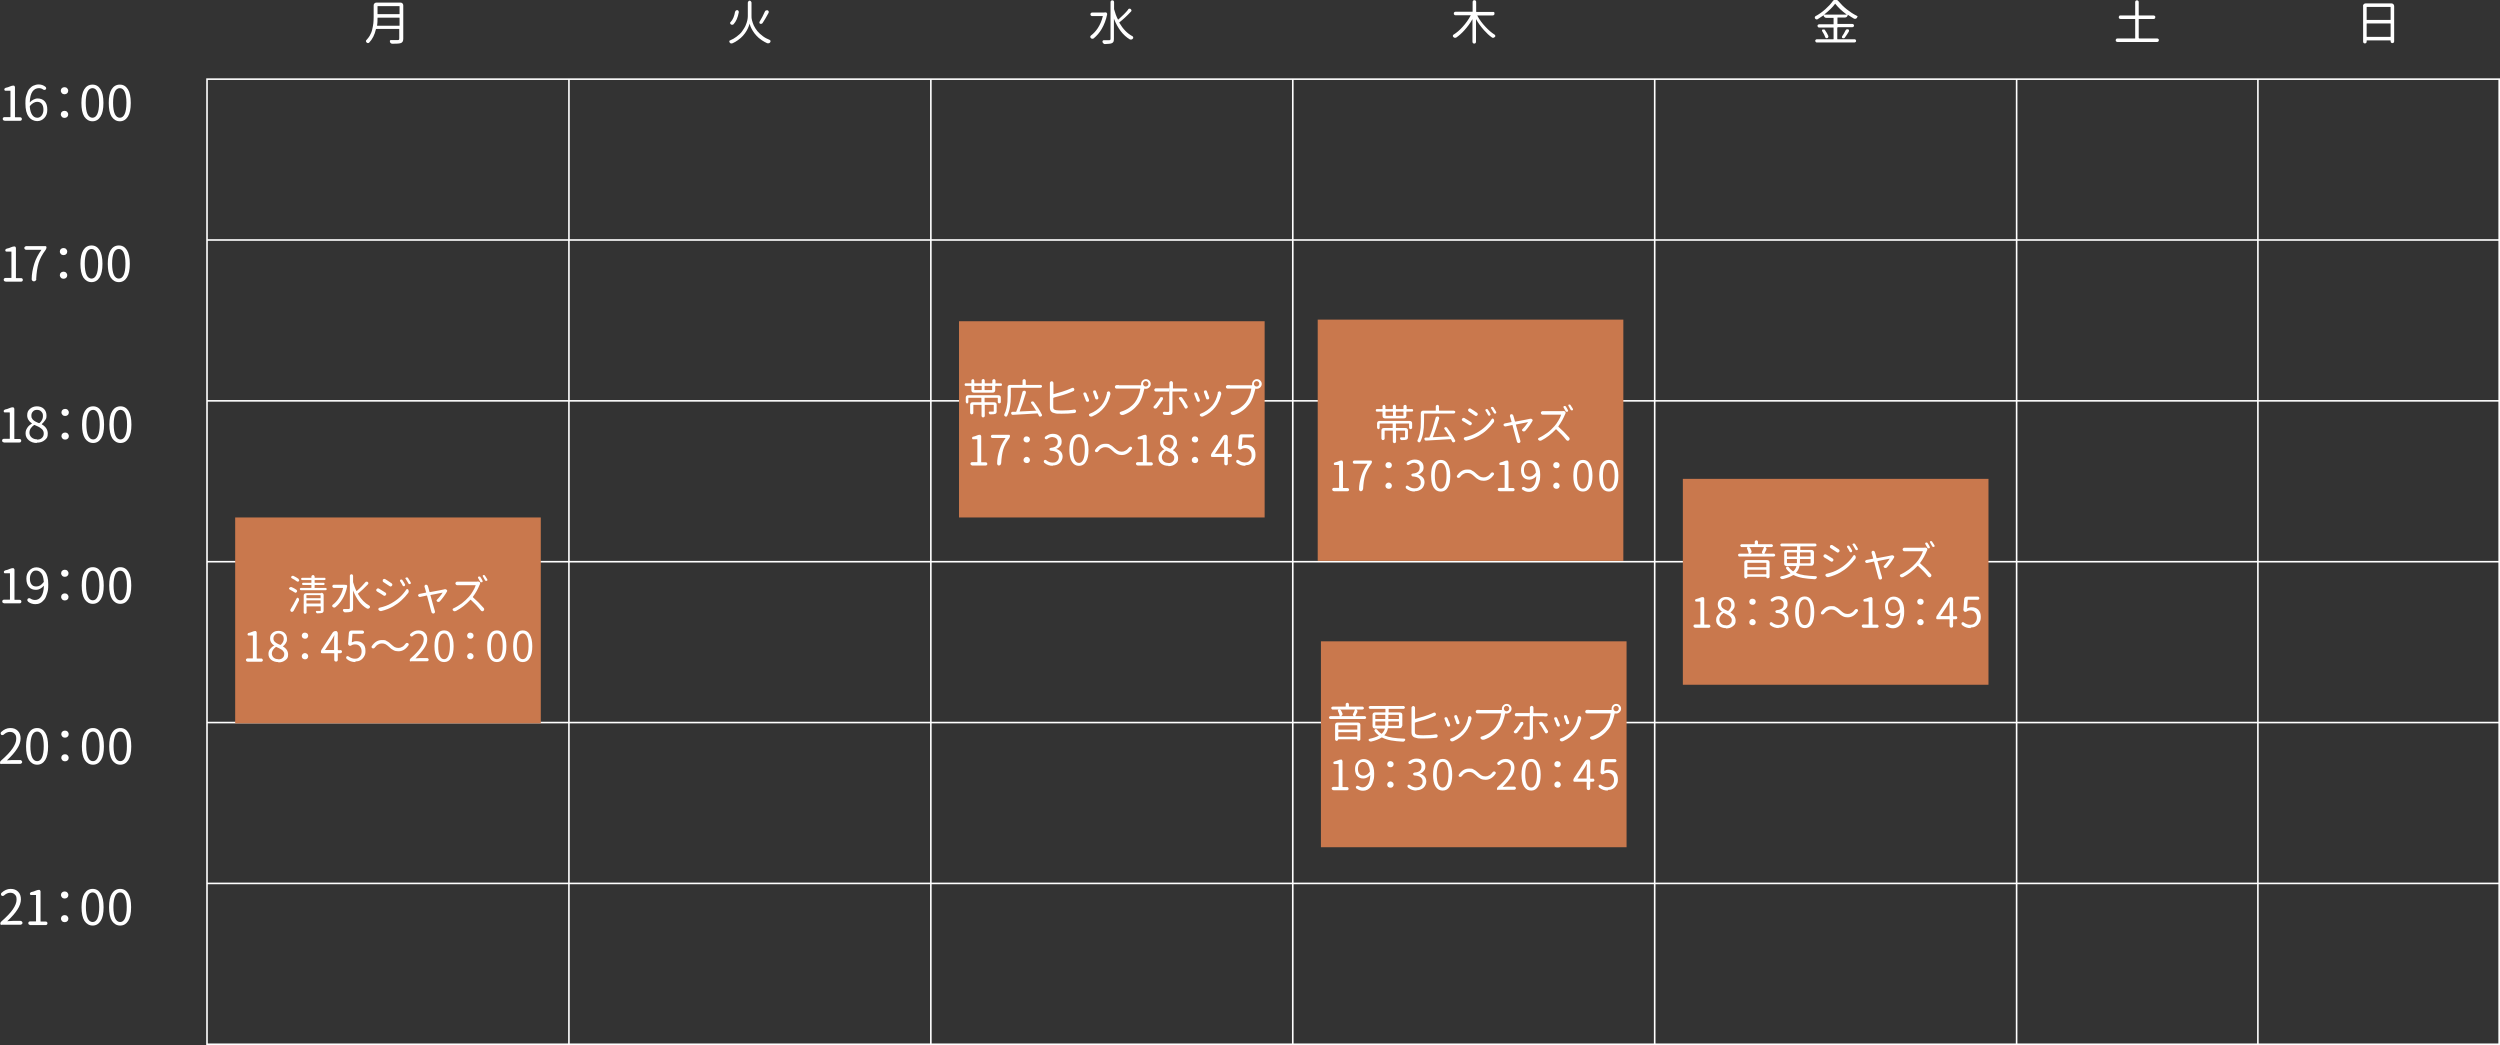 <?xml version="1.0" encoding="UTF-8"?>
<svg xmlns="http://www.w3.org/2000/svg" id="_レイヤー_1" data-name="レイヤー_1" width="1554.2" height="649.7" version="1.1">
  <rect width="100%" height="100%" fill="#333333" stroke="none"/>
  <defs>
    <style>.st0{fill:#c9784d}.st2{fill:#fff}</style>
  </defs>
  <path d="M128.7 49.2h225v100h-225zm225 0h225v100h-225zm225 0h225v100h-225zm225 0h225v100h-225zm225 0h225v100h-225zm225 0h150v100h-150zm150 0h150v100h-150zm-1275 100h225v100h-225zm225 0h225v100h-225zm225 0h225v100h-225zm225 0h225v100h-225zm225 0h225v100h-225zm225 0h150v100h-150zm150 0h150v100h-150zm-1275 100h225v100h-225zm225 0h225v100h-225zm225 0h225v100h-225zm225 0h225v100h-225zm225 0h225v100h-225zm225 0h150v100h-150zm150 0h150v100h-150zm-1275 100h225v100h-225zm225 0h225v100h-225zm225 0h225v100h-225zm225 0h225v100h-225zm225 0h225v100h-225zm225 0h150v100h-150zm150 0h150v100h-150zm-1275 100h225v100h-225zm225 0h225v100h-225zm225 0h225v100h-225zm225 0h225v100h-225zm225 0h225v100h-225zm225 0h150v100h-150zm150 0h150v100h-150zm-1275 100h225v100h-225zm225 0h225v100h-225zm225 0h225v100h-225zm225 0h225v100h-225zm225 0h225v100h-225zm225 0h150v100h-150zm150 0h150v100h-150z" style="fill:none;stroke:#fff;stroke-miterlimit:10"></path>
  <path class="st2" d="M249 1.6c.5 0 .9.2 1.2.5.3.3.5.7.5 1.2v20.8c0 1.5-.5 2.4-1.6 2.7-.8.3-2.5.4-5.1.4-.4 0-.7-.1-1-.3-.3-.2-.5-.5-.6-.9v-.7c0-.2.4-.4.6-.4h4.3c.4 0 .6 0 .7-.2.1-.1.2-.4.2-.7v-5.8c0-.2 0-.2-.2-.2h-14c-.1 0-.2 0-.3.2-.8 3.5-2.2 6.2-4.2 8.3-.2.2-.5.3-.8.3s-.6-.2-.8-.4-.4-.5-.4-.8 0-.5.3-.7c.8-.8 1.4-1.7 2-2.6.7-1.2 1.3-2.6 1.6-4 .3-1.4.6-2.7.7-3.8.1-1.1.2-2.4.2-3.9V3.3c0-.5.2-.9.5-1.2.3-.3.7-.5 1.2-.5h14.8Zm-14.6 14.2c0 .1 0 .2.2.2h13.6c.1 0 .2 0 .2-.2v-4.6c0-.2 0-.2-.2-.2h-13.3c-.1 0-.2 0-.2.2 0 1.6 0 3.1-.3 4.6Zm14-11.8c0-.1 0-.2-.2-.2h-13.3c-.1 0-.2 0-.2.2v4.6c0 .1 0 .2.2.2h13.3c.1 0 .2 0 .2-.2V4ZM2.8 75c-.3 0-.6-.1-.8-.3-.2-.2-.3-.5-.3-.8s.1-.6.3-.8c.2-.2.5-.3.8-.3h3.5c.1 0 .2 0 .2-.2v-16c0-.2 0-.2-.2-.2H3.5c-.3 0-.5 0-.6-.2-.2-.2-.2-.4-.2-.6s0-.4.2-.6c.2-.2.4-.3.6-.4 1-.2 2-.5 2.8-.9.7-.3 1.4-.5 2-.5s.5.1.7.3.3.5.3.7v18.5c0 .1 0 .2.2.2h3c.3 0 .6.1.8.3.2.2.3.5.3.8s-.1.6-.3.8c-.2.2-.5.3-.8.3H2.8Zm25.5-21c.2.2.4.5.4.8 0 .3 0 .6-.3.8-.2.2-.4.3-.7.3-.3 0-.6 0-.8-.2-.8-.6-1.7-.9-2.7-.9-1.6 0-3 .7-4 2.1s-1.6 3.7-1.7 6.8c.7-.8 1.5-1.4 2.3-1.8.9-.4 1.7-.7 2.5-.7 1.9 0 3.4.6 4.5 1.8 1.1 1.2 1.6 2.9 1.6 5.2s-.6 3.8-1.8 5.1c-1.2 1.3-2.7 2-4.5 2s-4-.9-5.3-2.8c-1.4-1.9-2-4.6-2-8.1s.2-3.9.7-5.5 1-2.8 1.8-3.7c.8-.9 1.6-1.6 2.6-2 .9-.4 2-.7 3.1-.7 1.6 0 3.1.5 4.3 1.5Zm-5.1 19.2c1.1 0 2-.5 2.7-1.4s1.1-2.1 1.1-3.6-.3-2.7-1-3.6c-.7-.9-1.7-1.3-3-1.3s-3.1.9-4.4 2.6c0 .1-.1.2-.1.4.2 2.2.7 3.9 1.5 5.1.8 1.2 1.9 1.8 3.2 1.8ZM41.7 58c-.4.4-1 .6-1.6.6s-1.2-.2-1.6-.6c-.4-.4-.7-1-.7-1.6s.2-1.2.7-1.6c.4-.4 1-.6 1.6-.6s1.2.2 1.6.6c.4.4.7 1 .7 1.6s-.2 1.2-.7 1.6Zm0 14.7c-.4.4-1 .6-1.6.6s-1.2-.2-1.6-.6c-.4-.4-.7-1-.7-1.6s.2-1.2.7-1.6c.4-.4 1-.6 1.6-.6s1.2.2 1.6.6c.4.4.7 1 .7 1.6s-.2 1.2-.7 1.6Zm15.8 2.7c-2.1 0-3.8-1-5.1-2.9-1.2-1.9-1.8-4.8-1.8-8.5s.6-6.6 1.8-8.5c1.2-1.9 2.9-2.9 5.1-2.9s3.8 1 5 2.9c1.2 1.9 1.8 4.7 1.8 8.5s-.6 6.6-1.8 8.5c-1.2 1.9-2.9 2.9-5 2.9Zm0-2.2c1.3 0 2.3-.8 3-2.3.7-1.5 1.1-3.9 1.1-7s-.4-5.4-1.1-6.9c-.7-1.5-1.8-2.2-3-2.2s-2.4.7-3.1 2.2c-.7 1.5-1.1 3.8-1.1 6.9s.4 5.5 1.1 7c.7 1.5 1.8 2.3 3.1 2.3Zm17 2.2c-2.1 0-3.8-1-5.1-2.9-1.2-1.9-1.8-4.8-1.8-8.5s.6-6.6 1.8-8.5c1.2-1.9 2.9-2.9 5.1-2.9s3.8 1 5 2.9c1.2 1.9 1.8 4.7 1.8 8.5s-.6 6.6-1.8 8.5c-1.2 1.9-2.9 2.9-5 2.9Zm0-2.2c1.3 0 2.3-.8 3-2.3.7-1.5 1.1-3.9 1.1-7s-.4-5.4-1.1-6.9c-.7-1.5-1.8-2.2-3-2.2s-2.4.7-3.1 2.2c-.7 1.5-1.1 3.8-1.1 6.9s.4 5.5 1.1 7c.7 1.5 1.8 2.3 3.1 2.3ZM465.2.8c.2-.2.5-.4.8-.4s.6.1.8.4.4.5.4.8V10c0 .8 0 1.6.3 2.6.2.9.6 2 1.1 3.2.6 1.2 1.3 2.4 2.2 3.5s2.1 2.2 3.6 3.3c1.2.9 2.6 1.6 4.1 2.2.3.1.4.3.5.6v.3c0 .2 0 .4-.2.6-.2.3-.5.5-.8.6h-1c-1.2-.5-2.3-1.2-3.4-1.9-1.4-.9-2.5-1.9-3.3-2.8-.9-.9-1.6-1.9-2.3-3s-1.1-2-1.4-2.7c-.3-.7-.4-1.3-.6-1.9-.1.6-.3 1.2-.6 1.9-.3.8-.7 1.7-1.3 2.7s-1.3 2-2.2 3c-.8.9-1.9 1.9-3.2 2.8-1 .7-2.1 1.4-3.3 1.9-.2 0-.4.1-.6.1h-.4c-.3 0-.6-.3-.8-.6-.1-.2-.2-.4-.2-.6s0-.3.1-.4c0-.2.2-.3.4-.3 1.5-.6 2.8-1.4 4-2.3 1.5-1.1 2.7-2.2 3.5-3.4s1.6-2.3 2.1-3.5.9-2.3 1.1-3.3c.2-.9.3-1.8.3-2.6V1.7c0-.3.1-.6.4-.8Zm-8.1 6.4c0-.3.2-.5.5-.7.2-.1.4-.2.6-.2h.2c.3 0 .6.2.7.5.1.2.2.4.2.6v.2c-.6 3.3-1.7 5.8-3.2 7.4-.2.3-.5.4-.9.4-.3 0-.6 0-.9-.3-.2-.2-.4-.4-.4-.7s0-.5.3-.7c1.4-1.4 2.3-3.6 2.8-6.5Zm18.4 0c.1-.3.4-.6.7-.7.2 0 .4-.1.5-.1h.5c.3.1.5.3.7.7v.4c0 .1 0 .4-.1.5-1.3 2.5-2.6 4.6-3.7 6.3-.2.3-.4.4-.7.5s-.6 0-.8 0c-.3-.1-.4-.3-.5-.6 0-.3 0-.5.1-.7 1.3-2.1 2.4-4.2 3.3-6.3Zm211.1.5h1.1c.2.2.4.4.5.6.1.2.1.4.1.6-.7 3.5-1.9 6.5-3.4 9.1-1.4 2.4-3.1 4.3-4.9 5.8-.2.2-.5.3-.8.3h-.2c-.4 0-.7-.2-.9-.5-.2-.2-.3-.4-.3-.7s.1-.6.4-.8c1.6-1.2 3-2.7 4.2-4.5 1.4-2.1 2.5-4.6 3.2-7.5V10H679c-.3 0-.6-.1-.8-.3-.2-.2-.3-.5-.3-.8s.1-.6.3-.8c.2-.2.5-.3.8-.3h7.6Zm14.6-1.8c.2-.3.5-.4.8-.5h.2c.3 0 .5 0 .7.2.3.2.4.5.5.8s0 .6-.3.8c-2.5 2.7-4.9 4.9-7.2 6.7-.1 0-.1.2 0 .3 2.2 3.8 4.9 6.6 8.1 8.3.3.1.4.4.5.7v.2c0 .2 0 .4-.2.6-.3.3-.5.5-.9.6h-.4c-.2 0-.4 0-.6-.1-4.2-2.5-7.5-6.8-9.9-12.9v12.6c0 .8-.1 1.4-.3 1.8-.2.4-.6.7-1.1.9-.7.3-2.1.4-4.2.5-.4 0-.7-.1-.9-.4-.3-.2-.5-.5-.6-.9v-.3c0-.1 0-.3.1-.4.2-.3.4-.4.7-.4h3.4c.5 0 .8-.3.8-.8V1.3c0-.3.1-.6.3-.8.2-.2.5-.3.8-.3s.6.1.8.3c.2.2.3.5.3.8v4.4c.6 2.3 1.4 4.5 2.4 6.4 0 .1.1.2.3 0 2.5-2.2 4.6-4.3 6.2-6.3Zm227.6 1.8c.2.2.3.5.3.8s-.1.6-.3.8c-.2.2-.5.3-.8.3h-9.6v.1c1.3 2.5 3.1 4.9 5.2 7.1 1.8 1.9 3.6 3.5 5.5 4.7.3.2.5.4.5.8s0 .5-.3.7c-.3.3-.5.4-.9.5h-.2c-.3 0-.5 0-.7-.2-1.7-1.2-3.3-2.7-4.9-4.5-1.9-2.1-3.6-4.4-5-6.9V26c0 .3-.1.6-.3.8-.2.2-.5.3-.8.3s-.6-.1-.8-.3c-.2-.2-.3-.5-.3-.8V11.9c-1.4 2.5-3.1 4.8-5 6.9-1.6 1.8-3.3 3.3-5 4.5-.2.1-.4.2-.7.2h-.3c-.3 0-.6-.2-.9-.5-.2-.2-.3-.4-.3-.7 0-.4.2-.7.5-.8 1.9-1.2 3.7-2.7 5.5-4.7 2.1-2.3 3.8-4.7 5.1-7.2v-.1h-9.4c-.3 0-.6-.1-.8-.3s-.3-.5-.3-.8.1-.6.3-.8.5-.3.8-.3h10.4c.2 0 .2 0 .2-.2V1.2c0-.3.1-.6.3-.8.2-.2.5-.3.8-.3s.6.1.8.3c.2.2.3.5.3.8v6c0 .2 0 .2.2.2h10.5c.3 0 .5.1.8.3Zm213.6 9.4c-.1 0-.2 0-.2.2v6.9c0 .2 0 .2.2.2h10.5c.3 0 .5 0 .7.3s.3.4.3.7 0 .5-.3.7-.4.3-.7.3h-23.4c-.3 0-.5 0-.7-.3s-.3-.4-.3-.7 0-.5.3-.7.4-.3.7-.3h10.2c.2 0 .2 0 .2-.2v-6.9c0-.2 0-.2-.2-.2h-8.8c-.3 0-.5 0-.7-.3s-.3-.4-.3-.7 0-.5.3-.7.4-.3.7-.3h8.8c.2 0 .2 0 .2-.2v-3.6c0-.2 0-.2-.2-.2h-4.4c-.4 0-.8-.2-1.1-.5-.3-.3-.5-.7-.5-1.1-1.3.9-2.5 1.7-3.8 2.5-.3.1-.6.2-.8 0-.3 0-.5-.2-.7-.5-.1-.2-.2-.3-.2-.6 0-.4.2-.6.4-.8 2.2-1.2 4.2-2.6 6.2-4.4 1.9-1.7 3.4-3.3 4.6-5 .4-.6 1-.9 1.7-.9s1.3.3 1.8.9c1.5 1.8 3.2 3.5 5.2 5.1 2 1.6 4 2.9 6 3.9s.4.4.5.6v.2c0 .2 0 .4-.2.6-.2.3-.5.5-.8.6h-.4c-.2 0-.4 0-.6-.1-1.2-.7-2.5-1.5-3.8-2.4h-.1c-.1 0 0 0 0 0 0 .5-.2.9-.5 1.2s-.7.5-1.2.5h-4.5c-.1 0-.2 0-.2.2v3.6c0 .2 0 .2.2.2h9.1c.3 0 .5 0 .7.3s.3.4.3.7 0 .5-.3.7-.4.3-.7.3h-9.1Zm-9.6 2.3c0-.1-.1-.3-.1-.4v-.2c0-.2.2-.4.4-.5h.9c.3 0 .5.2.6.5.9 1.2 1.5 2.4 2 3.5.1.3.1.5 0 .8-.1.3-.3.5-.6.6-.3.1-.5.1-.8 0s-.4-.3-.5-.6c-.4-1.1-1-2.4-1.9-3.7Zm1.4-10.4v.1h13.9c-3.1-2.3-5.4-4.5-7.1-6.7 0-.1-.2-.1-.2 0-1.5 2.1-3.8 4.3-6.7 6.6Zm12.7 14.4c-.2.2-.4.4-.6.4h-.3c-.2 0-.3 0-.5-.1-.2 0-.4-.2-.4-.5V23c0-.1 0-.3.1-.4.8-1.1 1.5-2.4 2.2-3.8.2-.3.4-.5.7-.6h.8c.3.1.5.3.6.6v.3c0 .1 0 .3-.1.5-.9 1.5-1.7 2.7-2.5 3.8Zm182.9.3c0 .2 0 .2.2.2h11c.3 0 .5.1.8.3s.3.5.3.8-.1.6-.3.8-.5.3-.8.3h-24.6c-.3 0-.5-.1-.8-.3s-.3-.5-.3-.8.1-.6.3-.8.5-.3.8-.3h10.8c.2 0 .2 0 .2-.2V12c0-.1 0-.2-.2-.2h-8.9c-.3 0-.5-.1-.8-.3s-.3-.5-.3-.8.1-.5.3-.8.5-.3.8-.3h8.9c.2 0 .2 0 .2-.2V1.3c0-.3.1-.6.3-.8.2-.2.5-.3.8-.3s.6.1.8.3c.2.2.3.5.3.8v8.1c0 .1 0 .2.2.2h9c.3 0 .5.1.8.3s.3.5.3.8-.1.5-.3.8-.5.3-.8.3h-9c-.2 0-.2 0-.2.2v11.7ZM1469 3.8c0-.5.2-.9.5-1.2.3-.3.7-.5 1.2-.5h16c.5 0 .9.2 1.2.5.3.3.5.7.5 1.2v21.9c0 .3-.1.6-.3.8-.2.2-.5.3-.8.3s-.6-.1-.8-.3c-.2-.2-.3-.5-.3-.8v-.4c0-.1 0-.2-.2-.2h-14.5c-.1 0-.2 0-.2.2v.6c0 .3-.1.6-.3.8-.2.2-.5.3-.8.3s-.6-.1-.8-.3c-.2-.2-.3-.5-.3-.8V3.8Zm17.2.7c0-.1 0-.2-.2-.2h-14.5c-.1 0-.2 0-.2.2v7.7c0 .2 0 .2.2.2h14.5c.1 0 .2 0 .2-.2V4.5Zm-14.9 18.2c0 .2 0 .2.2.2h14.5c.1 0 .2 0 .2-.2v-7.9c0-.1 0-.2-.2-.2h-14.5c-.1 0-.2 0-.2.2v7.9ZM3.4 175c-.3 0-.6-.1-.8-.3-.2-.2-.3-.5-.3-.8s.1-.6.3-.8c.2-.2.5-.3.8-.3h3.5c.1 0 .2 0 .2-.2v-16c0-.2 0-.2-.2-.2H4.1c-.3 0-.5 0-.6-.2-.2-.2-.2-.4-.2-.6s0-.4.2-.6c.2-.2.4-.3.6-.4 1-.2 2-.5 2.8-.9.7-.3 1.4-.5 2-.5s.5.1.7.3.3.5.3.7v18.5c0 .1 0 .2.2.2h3c.3 0 .6.1.8.3.2.2.3.5.3.8s-.1.6-.3.8c-.2.2-.5.3-.8.3H3.4Zm19.2-1.5c0 .4-.2.8-.5 1-.3.3-.6.4-1 .4s-.7-.1-1-.4c-.3-.3-.4-.6-.4-.9 0-3.1.6-6.4 1.7-9.9.9-2.8 2.3-5.5 4.3-8.3v-.1h-9.4c-.3 0-.6-.1-.8-.3s-.4-.5-.4-.8.1-.6.4-.8.5-.4.8-.4h11.8c.2 0 .4 0 .6.2.2.2.2.4.2.6 0 .5-.2 1-.5 1.5-2.1 2.8-3.6 5.6-4.4 8.2-.8 2.7-1.3 6-1.5 10ZM41.1 158c-.4.4-1 .6-1.6.6s-1.2-.2-1.6-.6c-.4-.4-.7-1-.7-1.6s.2-1.2.7-1.6c.4-.4 1-.6 1.6-.6s1.2.2 1.6.6c.4.4.7 1 .7 1.6s-.2 1.2-.7 1.6Zm0 14.7c-.4.4-1 .6-1.6.6s-1.2-.2-1.6-.6c-.4-.4-.7-1-.7-1.6s.2-1.2.7-1.6c.4-.4 1-.6 1.6-.6s1.2.2 1.6.6c.4.4.7 1 .7 1.6s-.2 1.2-.7 1.6Zm15.8 2.7c-2.1 0-3.8-1-5.1-2.9-1.2-1.9-1.8-4.8-1.8-8.5s.6-6.6 1.8-8.5c1.2-1.9 2.9-2.9 5.1-2.9s3.8 1 5 2.9c1.2 1.9 1.8 4.7 1.8 8.5s-.6 6.6-1.8 8.5c-1.2 1.9-2.9 2.9-5 2.9Zm0-2.2c1.3 0 2.3-.8 3-2.3.7-1.5 1.1-3.9 1.1-7s-.4-5.4-1.1-6.9c-.7-1.5-1.8-2.2-3-2.2s-2.4.7-3.1 2.2c-.7 1.5-1.1 3.8-1.1 6.9s.4 5.5 1.1 7c.7 1.5 1.8 2.3 3.1 2.3Zm17 2.2c-2.1 0-3.8-1-5.1-2.9-1.2-1.9-1.8-4.8-1.8-8.5s.6-6.6 1.8-8.5c1.2-1.9 2.9-2.9 5.1-2.9s3.8 1 5 2.9c1.2 1.9 1.8 4.7 1.8 8.5s-.6 6.6-1.8 8.5c-1.2 1.9-2.9 2.9-5 2.9Zm0-2.2c1.3 0 2.3-.8 3-2.3.7-1.5 1.1-3.9 1.1-7s-.4-5.4-1.1-6.9c-.7-1.5-1.8-2.2-3-2.2s-2.4.7-3.1 2.2c-.7 1.5-1.1 3.8-1.1 6.9s.4 5.5 1.1 7c.7 1.5 1.8 2.3 3.1 2.3ZM2.4 275c-.3 0-.6-.1-.8-.3-.2-.2-.3-.5-.3-.8s.1-.6.3-.8c.2-.2.5-.3.8-.3h3.5c.1 0 .2 0 .2-.2v-16c0-.2 0-.2-.2-.2H3.1c-.3 0-.5 0-.6-.2-.2-.2-.2-.4-.2-.6s0-.4.2-.6c.2-.2.4-.3.6-.4 1-.2 2-.5 2.8-.9.7-.3 1.4-.5 2-.5s.5.1.7.3.3.5.3.7v18.5c0 .1 0 .2.2.2h3c.3 0 .6.1.8.3.2.2.3.5.3.8s-.1.6-.3.8c-.2.2-.5.3-.8.3H2.4Zm20.5.4c-2 0-3.7-.6-5-1.7-1.3-1.1-2-2.5-2-4.2s.4-2.5 1.1-3.6 1.7-1.9 2.8-2.5v-.2c-1.9-1.3-2.9-3-2.9-5s.6-3 1.7-4 2.6-1.6 4.3-1.6 3.3.5 4.4 1.6c1.1 1.1 1.6 2.5 1.6 4.2s-.3 2-.9 2.9c-.6.9-1.3 1.7-2 2.3v.2c2.4 1.4 3.7 3.3 3.7 5.7s-.6 3-1.9 4.1c-1.3 1.1-2.9 1.6-5 1.6Zm.1-2.1c1.2 0 2.3-.3 3-1 .8-.7 1.2-1.6 1.2-2.7s-.1-1.1-.3-1.6c-.2-.5-.5-.9-.8-1.2s-.7-.6-1.3-1-1.1-.6-1.5-.8c-.4-.2-1-.4-1.8-.8h-.3c-.9.6-1.5 1.3-2.1 2.1-.5.8-.8 1.7-.8 2.7s.4 2.1 1.3 2.9c.9.8 2 1.2 3.3 1.2Zm1.2-10.3h.4c1.4-1.3 2.1-2.7 2.1-4.3s-.3-2-1-2.8-1.6-1.1-2.7-1.1-1.9.3-2.5 1c-.7.7-1 1.5-1 2.6s.1 1.2.4 1.7c.2.5.6.9 1.1 1.3.5.4 1 .7 1.5.9.5.3 1.1.5 1.8.8Zm17.9-5c-.4.4-1 .6-1.6.6s-1.2-.2-1.6-.6c-.4-.4-.7-1-.7-1.6s.2-1.2.7-1.6c.4-.4 1-.6 1.6-.6s1.2.2 1.6.6c.4.4.7 1 .7 1.6s-.2 1.2-.7 1.6Zm0 14.7c-.4.4-1 .6-1.6.6s-1.2-.2-1.6-.6c-.4-.4-.7-1-.7-1.6s.2-1.2.7-1.6c.4-.4 1-.6 1.6-.6s1.2.2 1.6.6c.4.4.7 1 .7 1.6s-.2 1.2-.7 1.6Zm15.8 2.7c-2.1 0-3.8-1-5.1-2.9-1.2-1.9-1.8-4.8-1.8-8.5s.6-6.6 1.8-8.5c1.2-1.9 2.9-2.9 5.1-2.9s3.8 1 5 2.9c1.2 1.9 1.8 4.7 1.8 8.5s-.6 6.6-1.8 8.5c-1.2 1.9-2.9 2.9-5 2.9Zm0-2.2c1.3 0 2.3-.8 3-2.3.7-1.5 1.1-3.9 1.1-7s-.4-5.4-1.1-6.9c-.7-1.5-1.8-2.2-3-2.2s-2.4.7-3.1 2.2c-.7 1.5-1.1 3.8-1.1 6.9s.4 5.5 1.1 7c.7 1.5 1.8 2.3 3.1 2.3Zm17 2.2c-2.1 0-3.8-1-5.1-2.9-1.2-1.9-1.8-4.8-1.8-8.5s.6-6.6 1.8-8.5c1.2-1.9 2.9-2.9 5.1-2.9s3.8 1 5 2.9c1.2 1.9 1.8 4.7 1.8 8.5s-.6 6.6-1.8 8.5c-1.2 1.9-2.9 2.9-5 2.9Zm0-2.2c1.3 0 2.3-.8 3-2.3.7-1.5 1.1-3.9 1.1-7s-.4-5.4-1.1-6.9c-.7-1.5-1.8-2.2-3-2.2s-2.4.7-3.1 2.2c-.7 1.5-1.1 3.8-1.1 6.9s.4 5.5 1.1 7c.7 1.5 1.8 2.3 3.1 2.3ZM2.5 375c-.3 0-.6-.1-.8-.3-.2-.2-.3-.5-.3-.8s.1-.6.3-.8c.2-.2.5-.3.8-.3H6c.1 0 .2 0 .2-.2v-16c0-.2 0-.2-.2-.2H3.2c-.3 0-.5 0-.6-.2-.2-.2-.2-.4-.2-.6s0-.4.2-.6c.2-.2.4-.3.6-.4 1-.2 2-.5 2.8-.9.7-.3 1.4-.5 2-.5s.5.1.7.3.3.5.3.7v18.5c0 .1 0 .2.2.2h3c.3 0 .6.1.8.3.2.2.3.5.3.8s-.1.6-.3.8c-.2.2-.5.3-.8.3H2.5Zm14.9-1.1c-.3-.2-.4-.5-.4-.8 0-.3 0-.6.3-.9.2-.2.4-.3.8-.3.3 0 .6 0 .8.2.9.6 1.8.9 2.9.9 1.5 0 2.8-.7 3.8-2.1 1-1.4 1.6-3.7 1.7-6.8-.7.8-1.4 1.4-2.3 1.9-.9.5-1.7.7-2.6.7-1.9 0-3.4-.6-4.4-1.8s-1.6-2.9-1.6-5.1.6-3.8 1.8-5.1c1.2-1.3 2.7-2 4.5-2s4 .9 5.3 2.7c1.4 1.8 2 4.4 2 7.8s-.2 4-.7 5.7-1 2.9-1.8 3.9c-.8.9-1.6 1.7-2.5 2.1-.9.5-1.9.7-3 .7-1.7 0-3.2-.5-4.5-1.5Zm5.3-9.3c1.6 0 3.1-.9 4.5-2.8 0-.1.1-.2 0-.4-.2-2.2-.6-3.9-1.5-5s-1.9-1.7-3.3-1.7-2 .5-2.7 1.4-1.1 2.1-1.1 3.6.3 2.7 1 3.6 1.6 1.3 2.9 1.3Zm19.2-6.6c-.4.4-1 .6-1.6.6s-1.2-.2-1.6-.6c-.4-.4-.7-1-.7-1.6s.2-1.2.7-1.6c.4-.4 1-.6 1.6-.6s1.2.2 1.6.6c.4.4.7 1 .7 1.6s-.2 1.2-.7 1.6Zm0 14.7c-.4.4-1 .6-1.6.6s-1.2-.2-1.6-.6c-.4-.4-.7-1-.7-1.6s.2-1.2.7-1.6c.4-.4 1-.6 1.6-.6s1.2.2 1.6.6c.4.4.7 1 .7 1.6s-.2 1.2-.7 1.6Zm15.8 2.7c-2.1 0-3.8-1-5.1-2.9-1.2-1.9-1.8-4.8-1.8-8.5s.6-6.6 1.8-8.5c1.2-1.9 2.9-2.9 5.1-2.9s3.8 1 5 2.9c1.2 1.9 1.8 4.7 1.8 8.5s-.6 6.6-1.8 8.5c-1.2 1.9-2.9 2.9-5 2.9Zm0-2.2c1.3 0 2.3-.8 3-2.3.7-1.5 1.1-3.9 1.1-7s-.4-5.4-1.1-6.9c-.7-1.5-1.8-2.2-3-2.2s-2.4.7-3.1 2.2c-.7 1.5-1.1 3.8-1.1 6.9s.4 5.5 1.1 7c.7 1.5 1.8 2.3 3.1 2.3Zm17.1 2.2c-2.1 0-3.8-1-5.1-2.9-1.2-1.9-1.8-4.8-1.8-8.5s.6-6.6 1.8-8.5c1.2-1.9 2.9-2.9 5.1-2.9s3.8 1 5 2.9c1.2 1.9 1.8 4.7 1.8 8.5s-.6 6.6-1.8 8.5c-1.2 1.9-2.9 2.9-5 2.9Zm0-2.2c1.3 0 2.3-.8 3-2.3.7-1.5 1.1-3.9 1.1-7s-.4-5.4-1.1-6.9c-.7-1.5-1.8-2.2-3-2.2s-2.4.7-3.1 2.2c-.7 1.5-1.1 3.8-1.1 6.9s.4 5.5 1.1 7c.7 1.5 1.8 2.3 3.1 2.3ZM.8 475c-.2 0-.4 0-.6-.2-.2-.2-.2-.4-.2-.6 0-.5.2-1 .6-1.3 3.3-2.9 5.7-5.4 7.2-7.6s2.3-4.2 2.3-6-.3-2.4-1-3.1c-.7-.8-1.7-1.2-3-1.2s-2.6.6-3.8 1.7c-.2.2-.5.3-.8.3-.3 0-.6 0-.8-.3-.2-.2-.3-.5-.3-.8 0-.3.1-.6.3-.8 1.7-1.6 3.6-2.5 5.7-2.5s3.5.6 4.7 1.8c1.2 1.2 1.7 2.8 1.7 4.7s-.7 4.2-2.2 6.4c-1.4 2.2-3.5 4.6-6.3 7.2 1.6-.1 2.7-.2 3.4-.2h4.9c.3 0 .6.1.8.4s.4.5.4.8-.1.6-.4.8-.5.4-.8.4H.8Zm22.3.4c-2.1 0-3.8-1-5.1-2.9-1.2-1.9-1.8-4.8-1.8-8.5s.6-6.6 1.8-8.5c1.2-1.9 2.9-2.9 5.1-2.9s3.8 1 5 2.9c1.2 1.9 1.8 4.7 1.8 8.5s-.6 6.6-1.8 8.5c-1.2 1.9-2.9 2.9-5 2.9Zm0-2.2c1.3 0 2.3-.8 3-2.3.7-1.5 1.1-3.9 1.1-7s-.4-5.4-1.1-6.9c-.7-1.5-1.8-2.2-3-2.2s-2.4.7-3.1 2.2c-.7 1.5-1.1 3.8-1.1 6.9s.4 5.5 1.1 7c.7 1.5 1.8 2.3 3.1 2.3ZM42 458c-.4.4-1 .6-1.6.6s-1.2-.2-1.6-.6c-.4-.4-.7-1-.7-1.6s.2-1.2.7-1.6c.4-.4 1-.6 1.6-.6s1.2.2 1.6.6c.4.4.7 1 .7 1.6s-.2 1.2-.7 1.6Zm0 14.7c-.4.4-1 .6-1.6.6s-1.2-.2-1.6-.6c-.4-.4-.7-1-.7-1.6s.2-1.2.7-1.6c.4-.4 1-.6 1.6-.6s1.2.2 1.6.6c.4.4.7 1 .7 1.6s-.2 1.2-.7 1.6Zm15.8 2.7c-2.1 0-3.8-1-5.1-2.9-1.2-1.9-1.8-4.8-1.8-8.5s.6-6.6 1.8-8.5c1.2-1.9 2.9-2.9 5.1-2.9s3.8 1 5 2.9c1.2 1.9 1.8 4.7 1.8 8.5s-.6 6.6-1.8 8.5c-1.2 1.9-2.9 2.9-5 2.9Zm0-2.2c1.3 0 2.3-.8 3-2.3.7-1.5 1.1-3.9 1.1-7s-.4-5.4-1.1-6.9c-.7-1.5-1.8-2.2-3-2.2s-2.4.7-3.1 2.2c-.7 1.5-1.1 3.8-1.1 6.9s.4 5.5 1.1 7c.7 1.5 1.8 2.3 3.1 2.3Zm17 2.2c-2.1 0-3.8-1-5.1-2.9-1.2-1.9-1.8-4.8-1.8-8.5s.6-6.6 1.8-8.5c1.2-1.9 2.9-2.9 5.1-2.9s3.8 1 5 2.9c1.2 1.9 1.8 4.7 1.8 8.5s-.6 6.6-1.8 8.5c-1.2 1.9-2.9 2.9-5 2.9Zm0-2.2c1.3 0 2.3-.8 3-2.3.7-1.5 1.1-3.9 1.1-7s-.4-5.4-1.1-6.9c-.7-1.5-1.8-2.2-3-2.2s-2.4.7-3.1 2.2c-.7 1.5-1.1 3.8-1.1 6.9s.4 5.5 1.1 7c.7 1.5 1.8 2.3 3.1 2.3ZM1 575c-.2 0-.4 0-.6-.2-.2-.2-.2-.4-.2-.6 0-.5.2-1 .6-1.3 3.3-2.9 5.7-5.4 7.2-7.6s2.3-4.2 2.3-6-.3-2.4-1-3.1c-.7-.8-1.7-1.2-3-1.2s-2.6.6-3.8 1.7c-.2.2-.5.3-.8.3-.3 0-.6 0-.8-.3-.2-.2-.3-.5-.3-.8 0-.3.1-.6.3-.8 1.7-1.6 3.6-2.5 5.7-2.5s3.5.6 4.7 1.8c1.2 1.2 1.7 2.8 1.7 4.7s-.7 4.2-2.2 6.4c-1.4 2.2-3.5 4.6-6.3 7.2 1.6-.1 2.7-.2 3.4-.2h4.9c.3 0 .6.1.8.4s.4.5.4.8-.1.6-.4.8-.5.4-.8.4H1Zm17.7 0c-.3 0-.6-.1-.8-.3-.2-.2-.3-.5-.3-.8s.1-.6.3-.8c.2-.2.5-.3.8-.3h3.5c.1 0 .2 0 .2-.2v-16c0-.2 0-.2-.2-.2h-2.8c-.3 0-.5 0-.6-.2-.2-.2-.2-.4-.2-.6s0-.4.2-.6c.2-.2.4-.3.6-.4 1-.2 2-.5 2.8-.9.7-.3 1.4-.5 2-.5s.5.1.7.3.3.5.3.7v18.5c0 .1 0 .2.2.2h3c.3 0 .6.1.8.3.2.2.3.5.3.8s-.1.6-.3.8c-.2.2-.5.3-.8.3h-9.8Zm23.1-17c-.4.4-1 .6-1.6.6s-1.2-.2-1.6-.6c-.4-.4-.7-1-.7-1.6s.2-1.2.7-1.6c.4-.4 1-.6 1.6-.6s1.2.2 1.6.6c.4.4.7 1 .7 1.6s-.2 1.2-.7 1.6Zm0 14.7c-.4.4-1 .6-1.6.6s-1.2-.2-1.6-.6c-.4-.4-.7-1-.7-1.6s.2-1.2.7-1.6c.4-.4 1-.6 1.6-.6s1.2.2 1.6.6c.4.4.7 1 .7 1.6s-.2 1.2-.7 1.6Zm15.8 2.7c-2.1 0-3.8-1-5.1-2.9-1.2-1.9-1.8-4.8-1.8-8.5s.6-6.6 1.8-8.5c1.2-1.9 2.9-2.9 5.1-2.9s3.8 1 5 2.9c1.2 1.9 1.8 4.7 1.8 8.5s-.6 6.6-1.8 8.5c-1.2 1.9-2.9 2.9-5 2.9Zm0-2.2c1.3 0 2.3-.8 3-2.3.7-1.5 1.1-3.9 1.1-7s-.4-5.4-1.1-6.9c-.7-1.5-1.8-2.2-3-2.2s-2.4.7-3.1 2.2c-.7 1.5-1.1 3.8-1.1 6.9s.4 5.5 1.1 7c.7 1.5 1.8 2.3 3.1 2.3Zm17.1 2.2c-2.1 0-3.8-1-5.1-2.9-1.2-1.9-1.8-4.8-1.8-8.5s.6-6.6 1.8-8.5c1.2-1.9 2.9-2.9 5.1-2.9s3.8 1 5 2.9c1.2 1.9 1.8 4.7 1.8 8.5s-.6 6.6-1.8 8.5c-1.2 1.9-2.9 2.9-5 2.9Zm0-2.2c1.3 0 2.3-.8 3-2.3.7-1.5 1.1-3.9 1.1-7s-.4-5.4-1.1-6.9c-.7-1.5-1.8-2.2-3-2.2s-2.4.7-3.1 2.2c-.7 1.5-1.1 3.8-1.1 6.9s.4 5.5 1.1 7c.7 1.5 1.8 2.3 3.1 2.3Z"></path>
  <path class="st0" d="M146.2 321.7h190v128h-190z"></path>
  <path class="st2" d="M184.3 366.7c.2.2.4.4.4.6 0 .3 0 .5-.2.8-.2.2-.4.3-.6.4s-.5 0-.7-.2c-.9-.6-2-1.2-3.1-1.8-.2-.1-.3-.3-.4-.5v-.2c0-.2 0-.3.2-.4.2-.2.4-.3.6-.4s.5 0 .8 0c1.2.5 2.2 1.1 3.1 1.7Zm-2.1 13.3c-.1.2-.3.4-.6.4s-.5 0-.7-.2c-.2-.2-.4-.4-.4-.7v-.2c0-.2 0-.4.2-.6 1.3-2.1 2.5-4.3 3.7-6.7.1-.2.3-.4.5-.4s.4 0 .6.2c.2.2.3.4.4.7v.8c-1.1 2.3-2.3 4.5-3.5 6.7Zm3.4-20c.2.2.3.4.4.6 0 .3 0 .5-.2.7-.1.2-.3.3-.6.3s-.5 0-.7-.2c-.9-.7-1.9-1.3-3.1-1.9-.2-.1-.3-.3-.4-.5s0-.4.1-.6c.2-.2.4-.3.6-.4s.5 0 .7 0c1.2.6 2.3 1.2 3.1 1.8Zm9.9 5.3c0 .1 0 .2.2.2h6.7c.2 0 .4 0 .5.2.1.2.2.3.2.5s0 .4-.2.5c-.1.2-.3.2-.5.2h-15.3c-.2 0-.4 0-.5-.2s-.2-.3-.2-.5 0-.4.2-.5.3-.2.5-.2h6.3c.1 0 .2 0 .2-.2v-1.4c0-.1 0-.2-.2-.2h-4.9c-.2 0-.3 0-.5-.2-.1-.1-.2-.3-.2-.5s0-.4.2-.5c.1-.1.3-.2.5-.2h4.9c.1 0 .2 0 .2-.2v-1.3c0-.1 0-.2-.2-.2h-5.5c-.2 0-.4 0-.5-.2-.1-.1-.2-.3-.2-.5s0-.4.2-.5c.1-.1.3-.2.5-.2h5.5c.1 0 .2 0 .2-.2v-.5c0-.3 0-.5.3-.7.2-.2.4-.3.7-.3s.5 0 .7.3c.2.2.3.4.3.7v.5c0 .1 0 .2.2.2h5.9c.2 0 .4 0 .5.2.1.1.2.3.2.5s0 .4-.2.5c-.1.1-.3.2-.5.2h-5.9c-.1 0-.2 0-.2.2v1.3c0 .1 0 .2.2.2h5.3c.2 0 .4 0 .5.2.1.1.2.3.2.5s0 .4-.2.5c-.1.1-.3.2-.5.2h-5.3c-.1 0-.2 0-.2.2v1.4Zm4.2 3.2c.4 0 .8.1 1.1.4.3.3.4.6.4 1.1v9.2c0 .5 0 .9-.2 1.2-.1.3-.4.5-.7.6-.5.2-1.4.3-2.9.3-.2 0-.5 0-.6-.2-.2-.2-.3-.4-.4-.6v-.5c.1-.2.3-.2.5-.2h2.4s.1-.2.1-.3v-2.3c0-.1 0-.2-.2-.2h-8.4c-.1 0-.2 0-.2.2v3.5c0 .3 0 .5-.3.6-.2.2-.4.3-.6.3s-.5 0-.6-.3c-.2-.2-.3-.4-.3-.6v-10.4c0-.4.1-.8.4-1.1.3-.3.6-.4 1.1-.4h9.4Zm-.4 1.7c0-.1 0-.2-.2-.2h-8.4c-.1 0-.2 0-.2.2v1.5c0 .1 0 .2.2.2h8.4c.1 0 .2 0 .2-.2v-1.5Zm-8.8 4.8c0 .1 0 .2.2.2h8.4c.1 0 .2 0 .2-.2v-1.6c0-.1 0-.2-.2-.2h-8.4c-.1 0-.2 0-.2.2v1.6Zm23.9-11.4h1c.2.2.3.3.4.5 0 .2.1.3 0 .5-.6 3-1.6 5.7-3 7.9-1.2 2-2.7 3.7-4.3 5-.2.2-.4.2-.7.2h-.2c-.3 0-.6-.2-.8-.4-.2-.2-.3-.4-.3-.6s.1-.5.3-.7c1.4-1 2.6-2.3 3.7-3.9 1.3-1.9 2.2-4 2.8-6.5v-.1h-5.7c-.3 0-.5 0-.7-.3-.2-.2-.3-.4-.3-.7s0-.5.3-.7c.2-.2.4-.3.7-.3h6.6Zm12.7-1.6c.2-.2.4-.4.7-.4h.2c.2 0 .4 0 .6.2.2.2.4.4.4.7s0 .5-.2.7c-2.2 2.3-4.3 4.3-6.2 5.8-.1 0-.1.2 0 .3 1.9 3.3 4.3 5.7 7 7.2.2.1.4.3.4.6v.2c0 .2 0 .4-.2.6-.2.3-.5.4-.8.5h-.3c-.2 0-.4 0-.6-.1-3.7-2.1-6.5-5.9-8.6-11.2V378c0 .7 0 1.2-.3 1.5-.2.4-.5.6-.9.8-.6.2-1.8.4-3.7.4-.3 0-.6-.1-.8-.3-.3-.2-.4-.5-.6-.8v-.3c0-.1 0-.3.1-.4.1-.2.3-.3.6-.3h2.9c.5 0 .7-.3.7-.7V358c0-.3 0-.5.3-.7.2-.2.4-.3.7-.3s.5 0 .7.3c.2.2.3.4.3.7v3.9c.6 2 1.2 3.9 2.1 5.5 0 .1.1.1.2 0 2.2-1.9 4-3.8 5.4-5.5Zm7.3 5.7c-.3-.2-.4-.4-.5-.6v-.3c0-.2 0-.3.2-.5.2-.3.4-.4.7-.5h.3c.2 0 .4 0 .6.2l3.9 2.4c.3.2.4.4.5.7v.2c0 .2 0 .4-.2.6-.2.3-.4.4-.7.5h-.2c-.2 0-.4 0-.6-.2-1.4-.9-2.7-1.8-3.9-2.4Zm2.7 12.2h-.4c-.2 0-.4 0-.6-.1-.3-.2-.6-.4-.8-.7 0-.1-.1-.3-.1-.4s0-.2.1-.4c.1-.3.3-.4.6-.5 2.8-.6 5.3-1.5 7.5-2.8 3.9-2.2 7-5.1 9.2-8.5.2-.2.4-.4.6-.3s.5.1.6.4c.2.3.3.6.3 1s-.1.8-.4 1.1c-1.2 1.6-2.5 3-4.1 4.5s-3.3 2.7-5.2 3.8c-2.1 1.2-4.6 2.2-7.4 2.9Zm1.2-18.1c-.2-.2-.4-.4-.4-.6 0-.3 0-.5.1-.8.2-.3.4-.4.7-.5h.3c.2 0 .4 0 .6.2 1.1.7 2.4 1.5 3.8 2.5.3.2.4.4.5.7v.2c0 .2 0 .4-.2.6-.2.3-.4.4-.7.5h-.2c-.2 0-.4 0-.6-.2-1.2-.8-2.5-1.7-3.8-2.5Zm10.4-.6c-.1-.2-.1-.4 0-.5s.2-.3.4-.4h.6c.2 0 .4.2.5.4.6.9 1.2 1.8 1.6 2.6.1.2.1.4 0 .6s-.2.4-.4.5-.4.1-.6 0c-.2 0-.4-.2-.5-.4-.5-1-1-1.9-1.6-2.7Zm3.4-1.3c-.1-.2-.1-.4 0-.5 0-.2.2-.3.4-.4h.7c.2 0 .4.2.5.4.5.8 1 1.6 1.6 2.6 0 .1.1.2.1.4v.2c0 .2-.2.4-.4.5s-.4 0-.6 0c-.2 0-.4-.2-.5-.4-.5-.9-1-1.8-1.6-2.7Zm24.1 6.4h.5c.3 0 .6 0 .9.3.2.1.3.3.4.5v.2c0 .1 0 .3-.1.4-.5.9-1.2 2-2 3.1s-1.6 2.1-2.4 3c-.2.2-.5.4-.8.4h-.3c-.2 0-.4 0-.6-.2-.2-.1-.3-.3-.4-.5 0-.2 0-.5.2-.6.7-.7 1.3-1.4 2-2.3.7-.8 1.2-1.6 1.6-2.2-1.3.3-3.8.8-7.5 1.5-.1 0-.2 0-.1.2 1.5 5.6 2.4 8.6 2.6 9.3 0 .2.1.4.2.7v.3c0 .2 0 .4-.1.5-.2.3-.4.4-.7.5h-.3c-.2 0-.4 0-.6-.2-.3-.2-.4-.4-.5-.7 0-.3-.1-.5-.2-.8 0-.2-.9-3.3-2.5-9.3 0-.1-.1-.2-.2-.2-.6.1-1.3.3-2.2.5-.9.2-1.5.3-1.9.4h-.2c-.2 0-.4 0-.6-.2-.3-.2-.4-.4-.5-.6v-.2c0-.2 0-.3.2-.5s.4-.3.6-.4c.3 0 .7-.1 1.1-.2l3-.6c.1 0 .2 0 .1-.2-.5-1.6-.7-2.6-.8-2.8 0-.2-.1-.3-.2-.5v-.4c0-.2 0-.3.1-.5.1-.3.3-.4.6-.5h.3c.2 0 .4 0 .6.2.3.2.4.4.5.7 0 .2.1.4.2.6l.8 2.9c0 .1.1.2.3.2 5-.9 8-1.5 8.8-1.7h.2Zm20.5-4.8h.3c.5 0 .9.1 1.2.4.2.2.3.3.3.6 0 .2 0 .4-.1.6 0 .2-.2.3-.2.4-.5 1.2-1.1 2.5-1.8 3.8-.8 1.4-1.6 2.6-2.4 3.7v.3c2.2 1.9 4.4 4.1 6.7 6.7.2.2.3.5.3.8s-.1.7-.4.9c-.2.2-.4.3-.7.3h-.1c-.3 0-.6-.2-.8-.4-1.9-2.4-4-4.6-6.3-6.7h-.3c-2.8 3-5.8 5.3-8.9 6.9-.2.1-.5.2-.7.2h-.3c-.3 0-.6-.2-.9-.5s-.2-.3-.2-.5v-.2c0-.3.2-.5.5-.6 1.8-.8 3.5-1.9 5.2-3.1 1.7-1.3 3.1-2.7 4.4-4.1.9-1 1.7-2.1 2.5-3.5.8-1.3 1.4-2.5 1.7-3.6v-.1c0-.1 0 0-.1 0h-11.4c-.3 0-.5-.1-.7-.3-.2-.2-.4-.5-.4-.8s.1-.6.4-.8c.2-.2.4-.3.7-.3h12.6Zm3.3-.5c.1.2.1.4 0 .6 0 .2-.2.3-.4.4h-.6c-.2 0-.4-.2-.5-.4-.4-.8-.9-1.6-1.3-2.3-.1-.2-.1-.3 0-.5s.2-.3.4-.4h.6c.2 0 .4.2.5.4.5.8 1 1.5 1.3 2.3Zm.2-2.6c0-.1-.1-.2-.1-.3v-.2c0-.2.2-.3.3-.4h.6c.2 0 .4.2.5.4.5.7.9 1.5 1.4 2.2 0 .1.1.2.1.3v.3c0 .2-.2.3-.4.4h-.6c-.2 0-.4-.2-.5-.4-.5-.8-.9-1.6-1.3-2.3Zm-146.3 52.9c-.3 0-.5 0-.7-.3-.2-.2-.3-.4-.3-.7s0-.5.3-.7c.2-.2.4-.3.7-.3h3.1c.1 0 .2 0 .2-.2v-13.8c0-.1 0-.2-.2-.2h-2.4c-.2 0-.4 0-.5-.2-.1-.1-.2-.3-.2-.5s0-.4.2-.6c.1-.2.3-.3.5-.3.9-.2 1.7-.5 2.4-.8.6-.3 1.2-.4 1.7-.4s.5 0 .6.3.3.4.3.6v16c0 .1 0 .2.2.2h2.6c.3 0 .5 0 .7.3.2.2.3.4.3.7s0 .5-.3.7c-.2.2-.4.3-.7.3h-8.5Zm19.1.3c-1.8 0-3.2-.5-4.4-1.4-1.2-1-1.7-2.2-1.7-3.6s.3-2.2 1-3.1 1.5-1.6 2.5-2.1 0 0 0-.1c-1.7-1.2-2.5-2.6-2.5-4.3s.5-2.6 1.5-3.5c1-.9 2.2-1.3 3.8-1.3s2.9.5 3.8 1.4c.9.9 1.4 2.1 1.4 3.6s-.2 1.7-.7 2.6c-.5.8-1.1 1.5-1.8 2v.1c0 .1 0 0 0 0 2.1 1.2 3.2 2.9 3.2 5s-.6 2.6-1.7 3.5c-1.1.9-2.5 1.4-4.3 1.4Zm.1-1.7c1.1 0 2-.3 2.6-.9.7-.6 1-1.4 1-2.3s0-.9-.3-1.3c-.2-.4-.4-.7-.7-1s-.6-.5-1.1-.8-.9-.5-1.3-.7c-.4-.2-.9-.4-1.5-.7h-.3c-.7.5-1.3 1.1-1.8 1.8-.4.7-.7 1.5-.7 2.3s.4 1.9 1.1 2.5c.8.7 1.7 1 2.9 1Zm1.1-9h.3c1.2-1.1 1.9-2.4 1.9-3.7s-.3-1.8-.9-2.4-1.4-1-2.4-1-1.6.3-2.2.9c-.6.6-.9 1.3-.9 2.2s.1 1 .3 1.4c.2.4.5.8 1 1.1.4.3.8.6 1.3.8.4.2.9.5 1.6.7Zm16.8-4.3c-.4.4-.9.5-1.4.5s-1-.2-1.4-.5c-.4-.4-.6-.8-.6-1.4s.2-1 .6-1.4c.4-.4.9-.5 1.4-.5s1 .2 1.4.5c.4.4.6.8.6 1.4s-.2 1-.6 1.4Zm0 12.8c-.4.4-.9.5-1.4.5s-1-.2-1.4-.5c-.4-.4-.6-.8-.6-1.4s.2-1 .6-1.4c.4-.4.9-.6 1.4-.6s1 .2 1.4.6c.4.4.6.8.6 1.4s-.2 1-.6 1.4Zm20.6-5.3c.3 0 .5 0 .7.3.2.2.3.4.3.7s0 .5-.3.7c-.2.2-.4.3-.7.3h-1.4c-.1 0-.2 0-.2.2v3.9c0 .3-.1.6-.3.8-.2.2-.5.3-.8.3s-.6-.1-.8-.3c-.2-.2-.3-.5-.3-.8v-3.9c0-.1 0-.2-.2-.2h-7.3c-.2 0-.4 0-.6-.2s-.2-.3-.2-.6c0-.5.1-1 .4-1.4l6.8-10.5c.5-.7 1.2-1.1 2-1.1s.7.1.9.4.4.6.4.9V404c0 .1 0 .2.2.2h1.4Zm-9.6-.1v.1h5.5c.1 0 .2 0 .2-.2v-5.7c0-.4 0-1.5.2-3.4-.4.8-.9 1.7-1.5 2.7l-4.2 6.3Zm18.9 7.6c-2 0-3.8-.6-5.3-1.9-.2-.2-.4-.5-.4-.8s0-.5.2-.7.4-.3.6-.3.5 0 .7.2c1.2.9 2.5 1.4 4 1.4s2.1-.4 2.9-1.2c.8-.8 1.2-1.9 1.2-3.3s-.4-2.4-1.1-3.2c-.7-.8-1.7-1.2-2.9-1.2s-1.7.2-2.5.7c-.2.1-.4.2-.7.2s-.4 0-.6-.2c-.4-.3-.6-.6-.6-1.1l.5-6.7c0-.4.2-.8.5-1.1.3-.3.7-.4 1.1-.4h6.8c.3 0 .5.1.7.3.2.2.3.4.3.7s0 .5-.3.7c-.2.2-.4.3-.7.3h-6c-.1 0-.2 0-.2.2l-.4 5.1h.1c.8-.4 1.7-.7 2.7-.7 1.7 0 3.1.5 4.1 1.5 1.1 1 1.6 2.5 1.6 4.5s-.3 2.5-.9 3.6c-.6 1-1.4 1.8-2.3 2.3-.9.5-1.9.7-3 .7Zm26.8-6.7c-1.1 0-2.2-.2-3.1-.7-.9-.4-1.8-1.1-2.8-2.1-.8-.7-1.5-1.3-2.1-1.6-.6-.3-1.4-.5-2.3-.5s-1.6.2-2.4.7c-.8.4-1.4 1.1-2 1.9-.2.2-.4.4-.7.5h-.3c-.2 0-.3 0-.5-.1-.3-.1-.4-.3-.5-.6v-.3c0-.2 0-.4.2-.5 1.6-2.4 3.7-3.7 6.2-3.7s2.2.2 3.1.7c.9.4 1.8 1.1 2.8 2.1.8.7 1.5 1.3 2.1 1.6.6.3 1.4.5 2.3.5s1.6-.2 2.4-.7c.8-.4 1.4-1.1 2-1.9.2-.2.4-.4.7-.5h.3c.2 0 .3 0 .5.1.3.2.4.4.5.6v.3c0 .2 0 .4-.2.5-1.6 2.4-3.7 3.7-6.2 3.7Zm7.7 6.4c-.2 0-.4 0-.5-.2-.1-.1-.2-.3-.2-.5 0-.5.2-.8.5-1.2 2.8-2.5 4.9-4.7 6.2-6.6s2-3.6 2-5.2-.3-2-.9-2.7c-.6-.7-1.5-1-2.6-1s-2.2.5-3.3 1.5c-.2.2-.4.3-.7.3-.3 0-.5 0-.7-.3-.2-.2-.3-.4-.3-.7 0-.3 0-.5.3-.7 1.5-1.4 3.1-2.1 4.9-2.1s3 .5 4 1.5 1.5 2.4 1.5 4.1-.6 3.6-1.9 5.5c-1.3 1.9-3.1 4-5.4 6.3 1.4-.1 2.4-.2 2.9-.2h4.3c.3 0 .5.1.7.3s.3.4.3.7-.1.5-.3.7-.4.3-.7.3h-10.3Zm20.7.3c-1.9 0-3.3-.8-4.4-2.5-1.1-1.7-1.6-4.2-1.6-7.4s.5-5.7 1.6-7.3c1-1.7 2.5-2.5 4.4-2.5s3.3.8 4.3 2.5 1.6 4.1 1.6 7.3-.5 5.7-1.6 7.4c-1 1.7-2.5 2.5-4.3 2.5Zm0-1.8c1.1 0 2-.7 2.6-2 .6-1.3 1-3.3 1-6.1s-.3-4.7-1-6c-.6-1.3-1.5-1.9-2.6-1.9s-2 .6-2.7 1.9c-.6 1.3-1 3.3-1 6s.3 4.7 1 6.1c.6 1.3 1.5 2 2.7 2Zm17.7-13.2c-.4.4-.9.5-1.4.5s-1-.2-1.4-.5c-.4-.4-.6-.8-.6-1.4s.2-1 .6-1.4c.4-.4.9-.5 1.4-.5s1 .2 1.4.5c.4.4.6.8.6 1.4s-.2 1-.6 1.4Zm0 12.8c-.4.4-.9.5-1.4.5s-1-.2-1.4-.5c-.4-.4-.6-.8-.6-1.4s.2-1 .6-1.4c.4-.4.9-.6 1.4-.6s1 .2 1.4.6c.4.4.6.8.6 1.4s-.2 1-.6 1.4Zm15.1 2.2c-1.9 0-3.3-.8-4.4-2.5-1.1-1.7-1.6-4.2-1.6-7.4s.5-5.7 1.6-7.3c1-1.7 2.5-2.5 4.4-2.5s3.3.8 4.3 2.5 1.6 4.1 1.6 7.3-.5 5.7-1.6 7.4c-1 1.7-2.5 2.5-4.3 2.5Zm0-1.8c1.1 0 2-.7 2.6-2 .6-1.3 1-3.3 1-6.1s-.3-4.7-1-6c-.6-1.3-1.5-1.9-2.6-1.9s-2 .6-2.7 1.9c-.6 1.3-1 3.3-1 6s.3 4.7 1 6.1c.6 1.3 1.5 2 2.7 2Zm16.1 1.8c-1.9 0-3.3-.8-4.4-2.5-1.1-1.7-1.6-4.2-1.6-7.4s.5-5.7 1.6-7.3c1-1.7 2.5-2.5 4.4-2.5s3.3.8 4.3 2.5 1.6 4.1 1.6 7.3-.5 5.7-1.6 7.4c-1 1.7-2.5 2.5-4.3 2.5Zm0-1.8c1.1 0 2-.7 2.6-2 .6-1.3 1-3.3 1-6.1s-.3-4.7-1-6c-.6-1.3-1.5-1.9-2.6-1.9s-2 .6-2.7 1.9c-.6 1.3-1 3.3-1 6s.3 4.7 1 6.1c.6 1.3 1.5 2 2.7 2Z"></path>
  <path class="st0" d="M596.2 199.7h190v122h-190z"></path>
  <path class="st2" d="M618.7 238.1c0 .1 0 .2.2.2h3.2c.2 0 .4 0 .6.2.2.2.2.4.2.6s0 .4-.2.6c-.2.2-.4.2-.6.2h-3.2c-.1 0-.2 0-.2.2v2.5c0 .4-.1.8-.4 1.1-.3.3-.6.4-1.1.4h-11.8c-.4 0-.8-.1-1.1-.4-.3-.3-.4-.6-.4-1.1v-2.5c0-.1 0-.2-.2-.2h-3.2c-.2 0-.4 0-.6-.2-.2-.2-.2-.4-.2-.6s0-.4.2-.6c.2-.2.4-.2.6-.2h3.2c.1 0 .2 0 .2-.2v-1.5c0-.3 0-.5.3-.6s.4-.3.6-.3.5 0 .6.3.3.4.3.6v1.5c0 .1 0 .2.2.2h4.2c.1 0 .2 0 .2-.2v-1.6c0-.3 0-.5.3-.6s.4-.3.6-.3.5 0 .7.3c.2.2.3.4.3.6v1.6c0 .1 0 .2.2.2h4.3c.1 0 .2 0 .2-.2v-1.4c0-.3 0-.5.3-.7.2-.2.4-.3.7-.3s.5 0 .7.3c.2.2.3.4.3.7v1.4Zm-16.8 12.4c-.2.2-.4.3-.6.3s-.5 0-.6-.3-.3-.4-.3-.6v-2.7c0-.4.1-.8.4-1.1.3-.3.6-.4 1.1-.4h18.8c.4 0 .8.1 1.1.4.3.3.4.6.4 1.1v2.7c0 .3 0 .5-.3.6s-.4.3-.6.3-.5 0-.7-.3c-.2-.2-.3-.4-.3-.6v-2.4c0-.1 0-.2-.2-.2h-7.8c-.1 0-.2 0-.2.2v2.4c0 .1 0 .2.2.2h5.8c.4 0 .8.1 1.1.4.3.3.4.6.4 1.1v3.9c0 .5 0 .9-.2 1.2-.1.3-.4.5-.7.6-.5.2-1.4.3-2.9.3-.3 0-.5 0-.7-.2s-.3-.4-.4-.6v-.6c.1-.2.3-.3.5-.3h2.1c.2 0 .3 0 .4-.1 0 0 .1-.2.1-.3v-3.6c0-.1 0-.2-.2-.2h-5.2c-.1 0-.2 0-.2.2v6.6c0 .3 0 .5-.3.7-.2.2-.4.3-.7.3s-.5 0-.7-.3c-.2-.2-.3-.4-.3-.7v-6.6c0-.1 0-.2-.2-.2h-4.7c-.1 0-.2 0-.2.2v4.7c0 .3 0 .5-.3.7s-.4.3-.7.3-.5 0-.7-.3-.3-.4-.3-.7v-5c0-.4.1-.8.4-1.1.3-.3.6-.4 1.1-.4h5.3c.1 0 .2 0 .2-.2v-2.4c0-.1 0-.2-.2-.2h-7.7c-.1 0-.2 0-.2.2v2.4c0 .2 0 .4-.3.6Zm4-10.6c-.1 0-.2 0-.2.2v2.2c0 .1 0 .2.2.2h4.2c.1 0 .2 0 .2-.2v-2.2c0-.1 0-.2-.2-.2h-4.2Zm10.7 2.6c.1 0 .2 0 .2-.2v-2.2c0-.1 0-.2-.2-.2h-4.3c-.1 0-.2 0-.2.2v2.2c0 .1 0 .2.2.2h4.3Zm30.9-3.1c.2.2.3.4.3.7s0 .5-.3.7c-.2.2-.4.3-.7.3h-18.2c-.1 0-.2 0-.2.2v4.8c0 5.4-.8 9.6-2.3 12.5-.1.2-.3.4-.6.4s-.5 0-.7-.2c-.2-.1-.4-.3-.5-.6v-.3c0-.2 0-.3.1-.4.6-1.1 1-2.4 1.3-3.8.3-1.5.5-2.8.6-3.8 0-1.1.1-2.3.1-3.7v-5.4c0-.4.1-.8.4-1.1.3-.3.6-.4 1.1-.4h7.6c.1 0 .2 0 .2-.2v-2.4c0-.3 0-.5.3-.7.2-.2.4-.3.7-.3s.5 0 .7.3c.2.2.3.4.3.7v2.4c0 .1 0 .2.2.2h8.8c.3 0 .5 0 .7.3Zm.2 18.1c0 .1.1.3.1.4v.4c-.1.3-.3.5-.6.6-.1 0-.3.1-.4.1h-.4c-.3-.1-.5-.3-.6-.6-.2-.4-.3-.8-.6-1.2 0-.1-.2-.2-.3-.2-3.6.2-8.6.5-15.2.9-.3 0-.5 0-.7-.2-.2-.2-.4-.5-.4-.8s0-.4.2-.6c.2-.2.4-.3.7-.3h2c.4 0 .2 0 .3-.2 1.5-3.7 2.7-7.7 3.8-12 0-.3.2-.5.5-.7.2-.1.4-.2.6-.2h.3c.3 0 .5.2.7.5 0 .2.1.3.1.5v.3c-1.3 4.4-2.6 8.2-3.9 11.5v.1c0 .1 0 0 0 0 3.4-.2 6.8-.3 10.2-.5s0 0 0-.1c-.9-1.5-1.9-3-3-4.5-.2-.2-.2-.4-.1-.6 0-.2.2-.4.4-.5.3-.1.5-.1.8 0 .3 0 .5.2.6.4 2.1 2.8 3.8 5.4 4.9 7.7Zm7.3-10.1c-.1 0-.2.1-.2.2v5.5c0 .6.1 1.1.4 1.3.3.3.7.5 1.4.6.9.1 2 .2 3.4.2 3 0 5.6-.2 7.8-.6h.2c.2 0 .4 0 .6.2.2.2.4.4.4.7s-.1.6-.3.9-.5.4-.9.4c-2.4.3-5 .4-7.8.4s-3.1 0-4.2-.3c-1-.2-1.8-.5-2.3-1.1s-.8-1.3-.8-2.3v-15.3c0-.3 0-.5.3-.8.2-.2.5-.4.8-.4s.6.1.8.4c.2.2.3.4.3.7v6.7c0 .1 0 .2.2.2 1.6-.4 3.4-.9 5.3-1.5s3.5-1.2 4.7-1.7c.4-.2.9-.4 1.3-.6.2 0 .3-.1.5-.1h.3c.3.1.5.3.6.6 0 .2.1.3.1.5s0 .3-.1.4c-.1.3-.3.5-.6.6-.6.3-1.1.4-1.4.6-3.1 1.3-6.7 2.4-10.7 3.4Zm18.6-2.1c0-.1-.1-.3-.1-.4v-.4c.1-.3.3-.4.5-.5h.8c.3.1.5.3.6.6.5 1.2 1 2.5 1.6 3.9v.8c-.1.3-.3.4-.6.5h-.3c-.2 0-.3 0-.5-.1-.3-.1-.4-.3-.5-.6-.5-1.4-1-2.7-1.5-3.9Zm14.5-1.1c0-.3.2-.5.5-.7.2-.1.3-.2.5-.2h.3c.3 0 .5.3.7.6.1.2.2.4.2.6v.6c-.8 3.2-2 5.9-3.7 8-1.9 2.5-4.4 4.4-7.4 5.7-.2.1-.4.2-.7.2h-.4c-.4 0-.7-.2-.9-.5-.2-.2-.3-.4-.2-.7 0-.3.2-.5.5-.6 1.4-.5 2.7-1.2 4-2.1 1.3-.9 2.4-1.9 3.3-3 .8-1 1.5-2.2 2.1-3.5.6-1.3 1-2.8 1.3-4.2Zm-8.5-.3c-.1-.3 0-.5 0-.7.1-.2.3-.4.5-.5h.8c.3.1.4.3.5.6.5 1.3 1 2.5 1.4 3.7v.8c-.1.3-.3.4-.6.5h-.8c-.2-.1-.4-.3-.5-.6-.4-1.2-.8-2.5-1.3-3.7Zm16-4.4h13.7c.1 0 .2 0 .1-.2v-.6c0-.8.3-1.5.9-2.1.6-.6 1.3-.9 2.1-.9s1.5.3 2.1.9c.6.6.9 1.3.9 2.1s-.3 1.5-.9 2.1c-.6.6-1.3.9-2.1.9s-.6 0-.8-.1c-.1 0-.2 0-.2.2-.4 1.8-.9 3.5-1.5 5.2-.7 1.8-1.4 3.2-2.4 4.4-2.4 3-5.3 5.2-9 6.5-.2 0-.4.1-.7.1h-.5c-.4-.1-.7-.3-1-.6-.1-.2-.2-.3-.2-.5v-.3c0-.3.3-.5.6-.6 2-.6 3.7-1.4 5.2-2.4 1.4-1 2.6-2.1 3.7-3.5.8-1.1 1.5-2.4 2.1-3.9.6-1.5 1-3 1.2-4.4 0-.1 0-.2-.2-.2h-14.5c-.3 0-.5-.1-.8-.3-.2-.2-.3-.5-.3-.8s.1-.6.4-.8c.2-.2.4-.3.7-.3h1.5Zm16.7.8c.5 0 .9-.2 1.2-.5s.5-.7.5-1.2-.2-.9-.5-1.2c-.3-.3-.7-.5-1.2-.5s-.9.2-1.2.5c-.3.3-.5.8-.5 1.2s.2.9.5 1.2c.3.3.7.5 1.2.5Zm8.8 7.1c.1-.2.3-.4.6-.5h.8c.3 0 .4.3.5.6v.7c-1 1.8-2.3 3.6-3.8 5.4-.2.2-.5.4-.8.4h-.2c-.2 0-.5 0-.7-.2-.3-.2-.4-.4-.4-.7s0-.4.3-.6c1.4-1.5 2.7-3.2 3.7-5.1Zm14.7-4h-6.7c-.1 0-.2 0-.2.2V256c0 .7-.2 1.2-.5 1.5s-.9.5-1.7.5-1.8 0-2.7-.1c-.3 0-.5-.1-.7-.3-.2-.2-.3-.5-.4-.8 0-.3 0-.5.3-.6.2-.2.4-.2.7-.2.7 0 1.4.1 2 .1s.6 0 .8-.2c.2-.2.2-.4.2-.8v-11.5c0-6.7 0-.2-.2-.2h-8.1c-.3 0-.5 0-.7-.3-.2-.2-.3-.4-.3-.7s.1-.5.3-.7c.2-.2.4-.3.7-.3h8.2c.1 0 .2 0 .2-.2V238c0-.3 0-.5.3-.7.2-.2.5-.4.8-.4s.6.1.8.4c.2.2.3.5.3.8v3.2c0 .1 0 .2.2.2h7.7c.3 0 .5 0 .7.3.2.2.3.4.3.7s-.1.5-.3.7c-.2.2-.4.3-.7.3h-1Zm-2.7 4.9c-.1-.2-.2-.3-.2-.5v-.2c0-.3.2-.5.4-.6.2-.1.4-.2.6-.2h.3c.3 0 .5.2.7.4 1 1.4 2.1 3.1 3.3 5.1.1.2.2.3.2.5v.3c0 .3-.3.5-.5.7-.2.1-.3.2-.5.2h-.3c-.3 0-.5-.3-.6-.5-1.1-2-2.1-3.7-3.2-5.2Zm9.4-3c0-.1-.1-.3-.1-.4v-.4c.1-.3.3-.4.5-.5h.8c.3.1.5.3.6.6.5 1.2 1 2.5 1.6 3.9v.8c-.1.3-.3.4-.6.5h-.3c-.2 0-.3 0-.5-.1-.3-.1-.4-.3-.5-.6-.5-1.4-1-2.7-1.5-3.9Zm14.5-1.1c0-.3.2-.5.5-.7.2-.1.3-.2.5-.2h.3c.3 0 .5.3.7.6.1.2.2.4.2.6v.6c-.8 3.2-2 5.9-3.7 8-1.9 2.5-4.4 4.4-7.4 5.7-.2.1-.4.2-.7.2h-.4c-.4 0-.7-.2-.9-.5-.2-.2-.3-.4-.2-.7 0-.3.2-.5.5-.6 1.4-.5 2.7-1.2 4-2.1 1.3-.9 2.4-1.9 3.3-3 .8-1 1.5-2.2 2.1-3.5.6-1.3 1-2.8 1.3-4.2Zm-8.5-.3c-.1-.3 0-.5 0-.7.1-.2.3-.4.5-.5h.8c.3.1.4.3.5.6.5 1.3 1 2.5 1.4 3.7v.8c-.1.3-.3.4-.6.5h-.8c-.2-.1-.4-.3-.5-.6-.4-1.2-.8-2.5-1.3-3.7Zm16.1-4.4h13.7c.1 0 .2 0 .1-.2v-.6c0-.8.3-1.5.9-2.1.6-.6 1.3-.9 2.1-.9s1.5.3 2.1.9c.6.6.9 1.3.9 2.1s-.3 1.5-.9 2.1c-.6.6-1.3.9-2.1.9s-.6 0-.8-.1c-.1 0-.2 0-.2.2-.4 1.8-.9 3.5-1.5 5.2-.7 1.8-1.4 3.2-2.4 4.4-2.4 3-5.3 5.2-9 6.5-.2 0-.4.1-.7.1h-.5c-.4-.1-.7-.3-1-.6-.1-.2-.2-.3-.2-.5v-.3c0-.3.3-.5.6-.6 2-.6 3.7-1.4 5.2-2.4 1.4-1 2.6-2.1 3.7-3.5.8-1.1 1.5-2.4 2.1-3.9.6-1.5 1-3 1.2-4.4 0-.1 0-.2-.2-.2h-14.5c-.3 0-.5-.1-.8-.3-.2-.2-.3-.5-.3-.8s.1-.6.4-.8c.2-.2.4-.3.7-.3h1.5Zm16.6.8c.5 0 .9-.2 1.2-.5s.5-.7.5-1.2-.2-.9-.5-1.2c-.3-.3-.7-.5-1.2-.5s-.9.2-1.2.5c-.3.3-.5.8-.5 1.2s.2.9.5 1.2c.3.3.7.5 1.2.5Zm-176.9 49c-.3 0-.5 0-.7-.3-.2-.2-.3-.4-.3-.7s0-.5.3-.7c.2-.2.4-.3.7-.3h3.1c.1 0 .2 0 .2-.2v-13.8c0-.1 0-.2-.2-.2H605c-.2 0-.4 0-.5-.2-.1-.1-.2-.3-.2-.5s0-.4.2-.6c.1-.2.3-.3.5-.3.9-.2 1.7-.5 2.4-.8.6-.3 1.2-.4 1.7-.4s.5 0 .6.3.3.4.3.6v16c0 .1 0 .2.2.2h2.6c.3 0 .5 0 .7.3.2.2.3.4.3.7s0 .5-.3.7c-.2.2-.4.3-.7.3h-8.5Zm18-1.2c0 .4-.1.7-.4.9-.2.2-.5.4-.9.4s-.6-.1-.8-.4c-.2-.2-.3-.5-.3-.8 0-2.7.5-5.6 1.5-8.6.8-2.4 2-4.8 3.7-7.2v-.1H617c-.3 0-.5 0-.7-.3s-.3-.4-.3-.7.1-.5.3-.7.4-.3.7-.3h10.2c.2 0 .4 0 .5.2.1.1.2.3.2.5 0 .5-.1.9-.4 1.3-1.8 2.5-3.1 4.8-3.8 7.1-.7 2.3-1.1 5.2-1.3 8.7Zm17.4-13.5c-.4.4-.9.5-1.4.5s-1-.2-1.4-.5c-.4-.4-.6-.8-.6-1.4s.2-1 .6-1.4c.4-.4.9-.5 1.4-.5s1 .2 1.4.5c.4.4.6.8.6 1.4s-.2 1-.6 1.4Zm0 12.8c-.4.4-.9.5-1.4.5s-1-.2-1.4-.5c-.4-.4-.6-.8-.6-1.4s.2-1 .6-1.4c.4-.4.9-.6 1.4-.6s1 .2 1.4.6c.4.4.6.8.6 1.4s-.2 1-.6 1.4Zm14.9 2.2c-2.1 0-3.9-.6-5.4-1.9-.2-.2-.3-.5-.3-.8s0-.5.2-.7.4-.3.6-.3c.3 0 .5 0 .7.2 1.2 1 2.5 1.5 4 1.5s2.1-.3 2.8-1c.7-.6 1.1-1.5 1.1-2.6 0-2.4-1.7-3.6-5-3.8-.3 0-.5-.1-.6-.3s-.3-.4-.3-.6 0-.5.3-.6.4-.3.6-.3c1.5-.1 2.6-.5 3.3-1.1.7-.6 1-1.5 1-2.5s-.3-1.7-.9-2.2c-.6-.5-1.4-.8-2.4-.9-1.1 0-2.2.4-3.2 1.2-.2.2-.5.2-.7.2-.3 0-.5-.1-.7-.3-.2-.2-.2-.4-.2-.7 0-.3.1-.5.4-.7 1.4-1.1 2.9-1.7 4.6-1.7s3 .4 4 1.3c1 .8 1.5 2 1.5 3.5s-.3 2.1-.9 2.8c-.6.8-1.4 1.4-2.5 1.8 1.2.3 2.1.9 2.9 1.7.7.8 1.1 1.9 1.1 3.1s-.6 3-1.8 4-2.6 1.5-4.4 1.5Zm16.2 0c-1.9 0-3.3-.8-4.4-2.5-1.1-1.7-1.6-4.2-1.6-7.4s.5-5.7 1.6-7.3c1-1.7 2.5-2.5 4.4-2.5s3.3.8 4.3 2.5 1.6 4.1 1.6 7.3-.5 5.7-1.6 7.4c-1 1.7-2.5 2.5-4.3 2.5Zm0-1.8c1.1 0 2-.7 2.6-2 .6-1.3 1-3.3 1-6.1s-.3-4.7-1-6c-.6-1.3-1.5-1.9-2.6-1.9s-2 .6-2.7 1.9c-.6 1.3-1 3.3-1 6s.3 4.7 1 6.1c.6 1.3 1.5 2 2.7 2Zm26.6-4.9c-1.1 0-2.2-.2-3.1-.7-.9-.4-1.8-1.1-2.8-2.1-.8-.7-1.5-1.3-2.1-1.6-.6-.3-1.4-.5-2.3-.5s-1.6.2-2.4.7c-.8.4-1.4 1.1-2 1.9-.2.2-.4.4-.7.5h-.3c-.2 0-.3 0-.5-.1-.3-.1-.4-.3-.5-.6v-.3c0-.2 0-.4.2-.5 1.6-2.4 3.7-3.7 6.2-3.7s2.2.2 3.1.7c.9.4 1.8 1.1 2.8 2.1.8.7 1.5 1.3 2.1 1.6.6.3 1.4.5 2.3.5s1.6-.2 2.4-.7c.8-.4 1.4-1.1 2-1.9.2-.2.4-.4.7-.5h.3c.2 0 .3 0 .5.1.3.2.4.4.5.6v.3c0 .2 0 .4-.2.5-1.6 2.4-3.7 3.7-6.2 3.7Zm9.8 6.4c-.3 0-.5 0-.7-.3-.2-.2-.3-.4-.3-.7s0-.5.3-.7c.2-.2.4-.3.7-.3h3.1c.1 0 .2 0 .2-.2v-13.8c0-.1 0-.2-.2-.2h-2.4c-.2 0-.4 0-.5-.2-.1-.1-.2-.3-.2-.5s0-.4.2-.6c.1-.2.3-.3.5-.3.9-.2 1.7-.5 2.4-.8.6-.3 1.2-.4 1.7-.4s.5 0 .6.3.3.4.3.6v16c0 .1 0 .2.2.2h2.6c.3 0 .5 0 .7.3.2.2.3.4.3.7s0 .5-.3.7c-.2.2-.4.3-.7.3h-8.5Zm19.1.3c-1.8 0-3.2-.5-4.4-1.4-1.2-1-1.7-2.2-1.7-3.6s.3-2.2 1-3.1 1.5-1.6 2.5-2.1 0 0 0-.1c-1.7-1.2-2.5-2.6-2.5-4.3s.5-2.6 1.5-3.5c1-.9 2.2-1.3 3.8-1.3s2.9.5 3.8 1.4c.9.9 1.4 2.1 1.4 3.6s-.2 1.7-.7 2.6c-.5.8-1.1 1.5-1.8 2v.1c0 .1 0 0 0 0 2.1 1.2 3.2 2.9 3.2 5s-.6 2.6-1.7 3.5c-1.1.9-2.5 1.4-4.3 1.4Zm.1-1.7c1.1 0 2-.3 2.6-.9.7-.6 1-1.4 1-2.3s0-.9-.3-1.3c-.2-.4-.4-.7-.7-1s-.6-.5-1.1-.8-.9-.5-1.3-.7c-.4-.2-.9-.4-1.5-.7h-.3c-.7.5-1.3 1.1-1.8 1.8-.4.7-.7 1.5-.7 2.3s.4 1.9 1.1 2.5c.8.7 1.7 1 2.9 1Zm1-9h.3c1.2-1.1 1.9-2.4 1.9-3.7s-.3-1.8-.9-2.4-1.4-1-2.4-1-1.6.3-2.2.9c-.6.6-.9 1.3-.9 2.2s.1 1 .3 1.4c.2.4.5.8 1 1.1.4.3.8.6 1.3.8.4.2.9.5 1.6.7Zm16.9-4.3c-.4.4-.9.5-1.4.5s-1-.2-1.4-.5c-.4-.4-.6-.8-.6-1.4s.2-1 .6-1.4c.4-.4.9-.5 1.4-.5s1 .2 1.4.5c.4.4.6.8.6 1.4s-.2 1-.6 1.4Zm0 12.8c-.4.4-.9.5-1.4.5s-1-.2-1.4-.5c-.4-.4-.6-.8-.6-1.4s.2-1 .6-1.4c.4-.4.9-.6 1.4-.6s1 .2 1.4.6c.4.4.6.8.6 1.4s-.2 1-.6 1.4Zm20.6-5.3c.3 0 .5 0 .7.3.2.2.3.4.3.7s0 .5-.3.7c-.2.2-.4.3-.7.3h-1.4c-.1 0-.2 0-.2.2v3.9c0 .3-.1.6-.3.8-.2.2-.5.3-.8.3s-.6-.1-.8-.3c-.2-.2-.3-.5-.3-.8v-3.9c0-.1 0-.2-.2-.2h-7.3c-.2 0-.4 0-.6-.2s-.2-.3-.2-.6c0-.5.1-1 .4-1.4l6.8-10.5c.5-.7 1.2-1.1 2-1.1s.7.1.9.4.4.6.4.9V282c0 .1 0 .2.2.2h1.4Zm-9.6-.1v.1h5.5c.1 0 .2 0 .2-.2v-5.7c0-.4 0-1.5.2-3.4-.4.8-.9 1.7-1.5 2.7l-4.2 6.3Zm18.9 7.6c-2 0-3.8-.6-5.3-1.9-.2-.2-.4-.5-.4-.8s0-.5.2-.7.4-.3.6-.3.5 0 .7.2c1.2.9 2.5 1.4 4 1.4s2.1-.4 2.9-1.2c.8-.8 1.2-1.9 1.2-3.3s-.4-2.4-1.1-3.2c-.7-.8-1.7-1.2-2.9-1.2s-1.7.2-2.5.7c-.2.1-.4.2-.7.2s-.4 0-.6-.2c-.4-.3-.6-.6-.6-1.1l.5-6.7c0-.4.2-.8.5-1.1.3-.3.7-.4 1.1-.4h6.8c.3 0 .5.1.7.3.2.2.3.4.3.7s0 .5-.3.7c-.2.2-.4.3-.7.3h-6c-.1 0-.2 0-.2.2l-.4 5.1h.1c.8-.4 1.7-.7 2.7-.7 1.7 0 3.1.5 4.1 1.5 1.1 1 1.6 2.5 1.6 4.5s-.3 2.5-.9 3.6c-.6 1-1.4 1.8-2.3 2.3-.9.5-1.9.7-3 .7Z"></path>
  <path class="st0" d="M819.2 198.7h190v150h-190z"></path>
  <path class="st2" d="M874.3 254.1c0 .1 0 .2.2.2h3.2c.2 0 .4 0 .6.2.2.2.2.4.2.6s0 .4-.2.6c-.2.2-.4.2-.6.2h-3.2c-.1 0-.2 0-.2.2v2.5c0 .4-.1.8-.4 1.1-.3.3-.6.4-1.1.4H861c-.4 0-.8-.1-1.1-.4-.3-.3-.4-.6-.4-1.1v-2.5c0-.1 0-.2-.2-.2h-3.2c-.2 0-.4 0-.6-.2-.2-.2-.2-.4-.2-.6s0-.4.2-.6c.2-.2.4-.2.6-.2h3.2c.1 0 .2 0 .2-.2v-1.5c0-.3 0-.5.3-.6s.4-.3.6-.3.5 0 .6.3.3.4.3.6v1.5c0 .1 0 .2.2.2h4.2c.1 0 .2 0 .2-.2v-1.6c0-.3 0-.5.3-.6s.4-.3.6-.3.5 0 .7.3c.2.2.3.4.3.6v1.6c0 .1 0 .2.2.2h4.3c.1 0 .2 0 .2-.2v-1.4c0-.3 0-.5.3-.7.2-.2.4-.3.7-.3s.5 0 .7.3c.2.2.3.4.3.7v1.4Zm-16.7 12.4c-.2.2-.4.3-.6.3s-.5 0-.6-.3-.3-.4-.3-.6v-2.7c0-.4.1-.8.4-1.1.3-.3.6-.4 1.1-.4h18.8c.4 0 .8.1 1.1.4.3.3.4.6.4 1.1v2.7c0 .3 0 .5-.3.6s-.4.3-.6.3-.5 0-.7-.3-.3-.4-.3-.6v-2.4c0-.1 0-.2-.2-.2H868c-.1 0-.2 0-.2.2v2.4c0 .1 0 .2.2.2h5.8c.4 0 .8.1 1.1.4.3.3.4.6.4 1.1v3.9c0 .5 0 .9-.2 1.2s-.4.5-.7.6c-.5.2-1.4.3-2.9.3-.3 0-.5 0-.7-.2s-.3-.4-.4-.6v-.6c.1-.2.3-.3.5-.3h2.1c.2 0 .3 0 .4-.1 0 0 .1-.2.1-.3v-3.6c0-.1 0-.2-.2-.2h-5.2c-.1 0-.2 0-.2.2v6.6c0 .3 0 .5-.3.7-.2.2-.4.3-.7.3s-.5 0-.7-.3c-.2-.2-.3-.4-.3-.7v-6.6c0-.1 0-.2-.2-.2H861c-.1 0-.2 0-.2.2v4.7c0 .3 0 .5-.3.7s-.4.3-.7.3-.5 0-.7-.3-.3-.4-.3-.7v-5c0-.4.1-.8.4-1.1.3-.3.6-.4 1.1-.4h5.3c.1 0 .2 0 .2-.2v-2.4c0-.1 0-.2-.2-.2h-7.7c-.1 0-.2 0-.2.2v2.4c0 .2 0 .4-.3.6Zm4-10.6c-.1 0-.2 0-.2.2v2.2c0 .1 0 .2.2.2h4.2c.1 0 .2 0 .2-.2v-2.2c0-.1 0-.2-.2-.2h-4.2Zm10.7 2.6c.1 0 .2 0 .2-.2v-2.2c0-.1 0-.2-.2-.2H868c-.1 0-.2 0-.2.2v2.2c0 .1 0 .2.2.2h4.3Zm32.1-3.1c.2.2.3.4.3.7s0 .5-.3.7c-.2.2-.4.3-.7.3h-18.2c-.1 0-.2 0-.2.2v4.8c0 5.4-.8 9.6-2.3 12.5-.1.2-.3.4-.6.4s-.5 0-.7-.2c-.2-.1-.4-.3-.5-.6v-.3c0-.2 0-.3.1-.4.6-1.1 1-2.4 1.3-3.8.3-1.5.5-2.8.6-3.8 0-1.1.1-2.3.1-3.7v-5.4c0-.4.1-.8.4-1.1s.6-.4 1.1-.4h7.6c.1 0 .2 0 .2-.2v-2.4c0-.3 0-.5.3-.7s.4-.3.7-.3.5 0 .7.3.3.4.3.7v2.4c0 .1 0 .2.2.2h8.8c.3 0 .5 0 .7.3Zm.2 18.1c0 .1.1.3.1.4v.4c-.1.3-.3.5-.6.6-.1 0-.3.1-.4.1h-.4c-.3-.1-.5-.3-.6-.6-.2-.4-.3-.8-.6-1.2 0-.1-.2-.2-.3-.2-3.6.2-8.7.5-15.2.9-.3 0-.5 0-.7-.2-.2-.2-.4-.5-.4-.8s0-.4.2-.6c.2-.2.4-.3.7-.3h2c.4 0 .2 0 .3-.2 1.5-3.7 2.7-7.7 3.8-12 0-.3.2-.5.5-.7.2-.1.4-.2.6-.2h.3c.3 0 .5.2.7.5 0 .2.1.3.1.5v.3c-1.3 4.4-2.6 8.2-3.9 11.5v.1c0 .1 0 0 0 0 3.4-.2 6.8-.3 10.2-.5s0 0 0-.1c-.9-1.5-1.9-3-3-4.5-.2-.2-.2-.4-.1-.6s.2-.4.4-.5c.3-.1.5-.1.8 0 .3 0 .5.2.6.4 2.1 2.8 3.8 5.4 4.9 7.7Zm4.7-11.8c-.3-.2-.4-.4-.5-.6v-.3c0-.2 0-.3.2-.5.2-.3.4-.4.7-.5h.3c.2 0 .4 0 .6.2l3.9 2.4c.3.2.4.4.5.7v.2c0 .2 0 .4-.2.6-.2.3-.4.4-.7.5h-.2c-.2 0-.4 0-.6-.2-1.4-.9-2.7-1.8-3.9-2.4Zm2.6 12.2h-.4c-.2 0-.4 0-.6-.1-.3-.2-.6-.4-.8-.7 0-.1-.1-.3-.1-.4s0-.2.1-.4c.1-.3.3-.4.6-.5 2.8-.6 5.3-1.5 7.5-2.8 3.9-2.2 7-5.1 9.2-8.5.2-.2.4-.4.6-.3s.5.1.6.4c.2.3.3.6.3 1s-.1.8-.4 1.1c-1.2 1.6-2.5 3-4.1 4.5s-3.3 2.7-5.2 3.8c-2.1 1.2-4.6 2.2-7.4 2.9Zm1.2-18.1c-.2-.2-.4-.4-.4-.6 0-.3 0-.5.1-.8.2-.3.4-.4.7-.5h.3c.2 0 .4 0 .6.2 1.1.7 2.4 1.5 3.8 2.5.3.2.4.4.5.7v.2c0 .2 0 .4-.2.6-.2.3-.4.4-.7.5h-.2c-.2 0-.4 0-.6-.2-1.2-.8-2.5-1.7-3.8-2.5Zm10.4-.6c-.1-.2-.1-.4 0-.5s.2-.3.4-.4h.6c.2 0 .4.2.5.4.6.9 1.2 1.8 1.6 2.6.1.2.1.4 0 .6s-.2.4-.4.5-.4.1-.6 0c-.2 0-.4-.2-.5-.4-.5-1-1-1.9-1.6-2.7Zm3.4-1.3c-.1-.2-.1-.4 0-.5 0-.2.2-.3.4-.4h.7c.2 0 .4.2.5.4.5.8 1 1.6 1.6 2.6 0 .1.1.2.1.4v.2c0 .2-.2.4-.4.5s-.4 0-.6 0c-.2 0-.4-.2-.5-.4-.5-.9-1-1.8-1.6-2.7Zm24.1 6.4h.5c.3 0 .6 0 .9.3.2.1.3.3.4.5v.2c0 .1 0 .3-.1.4-.5.9-1.2 2-2 3.1s-1.6 2.1-2.4 3c-.2.2-.5.4-.8.4h-.3c-.2 0-.4 0-.6-.2-.2-.1-.3-.3-.4-.5 0-.2 0-.5.2-.6.7-.7 1.3-1.4 2-2.3s1.2-1.6 1.6-2.2c-1.3.3-3.8.8-7.5 1.5-.1 0-.2 0-.1.2 1.5 5.6 2.4 8.6 2.6 9.3 0 .2.1.4.2.7v.3c0 .2 0 .4-.1.5-.2.3-.4.4-.7.5h-.3c-.2 0-.4 0-.6-.2-.3-.2-.4-.4-.5-.7 0-.3-.1-.5-.2-.8 0-.2-.9-3.3-2.5-9.3 0-.1-.1-.2-.2-.2-.6.1-1.3.3-2.2.5s-1.5.3-1.9.4h-.2c-.2 0-.4 0-.6-.2-.3-.2-.4-.4-.5-.6v-.2c0-.2 0-.3.2-.5s.4-.3.6-.4c.3 0 .7-.1 1.1-.2l3-.6c.1 0 .2 0 .1-.2-.5-1.6-.7-2.6-.8-2.8 0-.2-.1-.3-.2-.5v-.4c0-.2 0-.3.1-.5.1-.3.3-.4.6-.5h.3c.2 0 .4 0 .6.2.3.2.4.4.5.7 0 .2.1.4.2.6l.8 2.9c0 .1.1.2.3.2 5-.9 8-1.5 8.8-1.7h.2Zm20.5-4.8h.3c.5 0 .9.1 1.2.4.2.2.3.3.3.6 0 .2 0 .4-.1.6 0 .2-.2.3-.2.4-.5 1.2-1.1 2.5-1.8 3.8-.8 1.4-1.6 2.6-2.4 3.7v.3c2.2 1.9 4.4 4.1 6.7 6.7.2.2.3.5.3.8s-.1.7-.4.9c-.2.2-.4.3-.7.3h-.1c-.3 0-.6-.2-.8-.4-1.9-2.4-4-4.6-6.3-6.7h-.3c-2.8 3-5.8 5.3-8.9 6.9-.2.1-.5.2-.7.2h-.3c-.3 0-.6-.2-.9-.5s-.2-.3-.2-.5v-.2c0-.3.2-.5.5-.6 1.8-.8 3.5-1.9 5.2-3.1s3.1-2.7 4.4-4.1c.9-1 1.7-2.1 2.5-3.5.8-1.3 1.4-2.5 1.7-3.6v-.1c0-.1 0 0-.1 0H959c-.3 0-.5-.1-.7-.3-.2-.2-.4-.5-.4-.8s.1-.6.4-.8c.2-.2.4-.3.7-.3h12.6Zm3.3-.5c.1.2.1.4 0 .6s-.2.3-.4.4h-.6c-.2 0-.4-.2-.5-.4-.4-.8-.9-1.6-1.3-2.3-.1-.2-.1-.3 0-.5s.2-.3.4-.4h.6c.2 0 .4.2.5.4.5.8 1 1.5 1.3 2.3Zm.3-2.6c0-.1-.1-.2-.1-.3v-.2c0-.2.2-.3.3-.4h.6c.2 0 .4.2.5.4.5.7.9 1.5 1.4 2.2 0 .1.1.2.1.3v.3c0 .2-.2.3-.4.4h-.6c-.2 0-.4-.2-.5-.4-.5-.8-.9-1.6-1.3-2.3Zm-145.9 52.9c-.3 0-.5 0-.7-.3-.2-.2-.3-.4-.3-.7s0-.5.3-.7c.2-.2.4-.3.7-.3h3.1c.1 0 .2 0 .2-.2v-13.8c0-.1 0-.2-.2-.2h-2.4c-.2 0-.4 0-.5-.2-.1-.1-.2-.3-.2-.5s0-.4.2-.6c.1-.2.3-.3.5-.3.9-.2 1.7-.5 2.4-.8.6-.3 1.2-.4 1.7-.4s.5 0 .6.3.3.4.3.6v16c0 .1 0 .2.2.2h2.6c.3 0 .5 0 .7.3.2.2.3.4.3.7s0 .5-.3.7c-.2.2-.4.3-.7.3h-8.5Zm18.1-1.2c0 .4-.1.7-.4.9-.2.2-.5.4-.9.4s-.6-.1-.8-.4c-.2-.2-.3-.5-.3-.8 0-2.7.5-5.6 1.5-8.6.8-2.4 2-4.8 3.7-7.2v-.1H842c-.3 0-.5 0-.7-.3s-.3-.4-.3-.7.1-.5.3-.7.4-.3.7-.3h10.2c.2 0 .4 0 .5.2.1.1.2.3.2.5 0 .5-.1.9-.4 1.3-1.8 2.5-3.1 4.8-3.8 7.1-.7 2.3-1.1 5.2-1.3 8.7Zm17.4-13.5c-.4.4-.9.5-1.4.5s-1-.2-1.4-.5c-.4-.4-.6-.8-.6-1.4s.2-1 .6-1.4c.4-.4.9-.5 1.4-.5s1 .2 1.4.5c.4.4.6.8.6 1.4s-.2 1-.6 1.4Zm0 12.8c-.4.4-.9.5-1.4.5s-1-.2-1.4-.5c-.4-.4-.6-.8-.6-1.4s.2-1 .6-1.4c.4-.4.9-.6 1.4-.6s1 .2 1.4.6c.4.4.6.8.6 1.4s-.2 1-.6 1.4Zm14.9 2.2c-2.1 0-3.9-.6-5.4-1.9-.2-.2-.3-.5-.3-.8s0-.5.2-.7.4-.3.6-.3c.3 0 .5 0 .7.2 1.2 1 2.5 1.5 4 1.5s2.1-.3 2.8-1c.7-.6 1.1-1.5 1.1-2.6 0-2.4-1.7-3.6-5-3.8-.3 0-.5-.1-.6-.3s-.3-.4-.3-.6 0-.5.3-.6.4-.3.6-.3c1.5-.1 2.6-.5 3.3-1.1s1-1.5 1-2.5-.3-1.7-.9-2.2-1.4-.8-2.4-.9c-1.1 0-2.2.4-3.2 1.2-.2.2-.5.2-.7.2s-.5-.1-.7-.3-.2-.4-.2-.7.1-.5.4-.7c1.4-1.1 2.9-1.7 4.6-1.7s3 .4 4 1.3c1 .8 1.5 2 1.5 3.5s-.3 2.1-.9 2.8-1.4 1.4-2.5 1.8c1.2.3 2.1.9 2.9 1.7s1.1 1.9 1.1 3.1-.6 3-1.8 4-2.6 1.5-4.4 1.5Zm16.1 0c-1.9 0-3.3-.8-4.4-2.5-1.1-1.7-1.6-4.2-1.6-7.4s.5-5.7 1.6-7.3c1-1.7 2.5-2.5 4.4-2.5s3.3.8 4.3 2.5 1.6 4.1 1.6 7.3-.5 5.7-1.6 7.4c-1 1.7-2.5 2.5-4.3 2.5Zm0-1.8c1.1 0 2-.7 2.6-2 .6-1.3 1-3.3 1-6.1s-.3-4.7-1-6c-.6-1.3-1.5-1.9-2.6-1.9s-2 .6-2.7 1.9c-.6 1.3-1 3.3-1 6s.3 4.7 1 6.1c.6 1.3 1.5 2 2.7 2Zm26.7-4.9c-1.1 0-2.2-.2-3.1-.7-.9-.4-1.8-1.1-2.8-2.1-.8-.7-1.5-1.3-2.1-1.6-.6-.3-1.4-.5-2.3-.5s-1.6.2-2.4.7c-.8.4-1.4 1.1-2 1.9-.2.2-.4.4-.7.5h-.3c-.2 0-.3 0-.5-.1-.3-.1-.4-.3-.5-.6v-.3c0-.2 0-.4.2-.5 1.6-2.4 3.7-3.7 6.2-3.7s2.2.2 3.1.7c.9.4 1.8 1.1 2.8 2.1.8.7 1.5 1.3 2.1 1.6.6.3 1.4.5 2.3.5s1.6-.2 2.4-.7c.8-.4 1.4-1.1 2-1.9.2-.2.4-.4.7-.5h.3c.2 0 .3 0 .5.1.3.2.4.4.5.6v.3c0 .2 0 .4-.2.5-1.6 2.4-3.7 3.7-6.2 3.7Zm9.7 6.4c-.3 0-.5 0-.7-.3-.2-.2-.3-.4-.3-.7s0-.5.3-.7c.2-.2.4-.3.7-.3h3.1c.1 0 .2 0 .2-.2v-13.8c0-.1 0-.2-.2-.2h-2.4c-.2 0-.4 0-.5-.2-.1-.1-.2-.3-.2-.5s0-.4.2-.6.3-.3.5-.3c.9-.2 1.7-.5 2.4-.8.6-.3 1.2-.4 1.7-.4s.5 0 .6.3.3.4.3.6v16c0 .1 0 .2.2.2h2.6c.3 0 .5 0 .7.3.2.2.3.4.3.7s0 .5-.3.7c-.2.2-.4.3-.7.3h-8.5Zm14.3-.9c-.2-.2-.3-.4-.3-.7 0-.3 0-.5.3-.7.2-.2.4-.3.7-.3s.5 0 .7.2c.8.5 1.6.8 2.5.8 1.3 0 2.4-.6 3.3-1.8.9-1.2 1.4-3.2 1.5-5.9-.6.7-1.2 1.2-2 1.6-.8.4-1.5.6-2.3.6-1.6 0-2.9-.5-3.8-1.5s-1.4-2.5-1.4-4.4.5-3.3 1.6-4.5c1.1-1.2 2.3-1.7 3.9-1.7s3.5.8 4.6 2.3c1.2 1.6 1.8 3.8 1.8 6.7s-.2 3.5-.6 4.9-.9 2.5-1.5 3.4c-.7.8-1.4 1.4-2.2 1.8-.8.4-1.7.6-2.6.6-1.5 0-2.8-.4-3.9-1.3Zm4.5-8.1c1.4 0 2.7-.8 3.9-2.4v-.3c-.1-1.9-.6-3.3-1.3-4.3s-1.7-1.5-2.9-1.5-1.7.4-2.3 1.2-.9 1.8-.9 3.1.3 2.4.9 3.1 1.4 1.1 2.5 1.1Zm18.1-5.7c-.4.4-.9.5-1.4.5s-1-.2-1.4-.5c-.4-.4-.6-.8-.6-1.4s.2-1 .6-1.4c.4-.4.9-.5 1.4-.5s1 .2 1.4.5c.4.4.6.8.6 1.4s-.2 1-.6 1.4Zm0 12.8c-.4.4-.9.5-1.4.5s-1-.2-1.4-.5c-.4-.4-.6-.8-.6-1.4s.2-1 .6-1.4c.4-.4.9-.6 1.4-.6s1 .2 1.4.6c.4.4.6.8.6 1.4s-.2 1-.6 1.4Zm15.1 2.2c-1.9 0-3.3-.8-4.4-2.5-1.1-1.7-1.6-4.2-1.6-7.4s.5-5.7 1.6-7.3c1-1.7 2.5-2.5 4.4-2.5s3.3.8 4.3 2.5 1.6 4.1 1.6 7.3-.5 5.7-1.6 7.4c-1.1 1.7-2.5 2.5-4.3 2.5Zm0-1.8c1.1 0 2-.7 2.6-2 .6-1.3 1-3.3 1-6.1s-.3-4.7-1-6c-.6-1.3-1.5-1.9-2.6-1.9s-2 .6-2.7 1.9c-.6 1.3-1 3.3-1 6s.3 4.7 1 6.1c.6 1.3 1.5 2 2.7 2Zm16.1 1.8c-1.9 0-3.3-.8-4.4-2.5-1.1-1.7-1.6-4.2-1.6-7.4s.5-5.7 1.6-7.3c1-1.7 2.5-2.5 4.4-2.5s3.3.8 4.3 2.5 1.6 4.1 1.6 7.3-.5 5.7-1.6 7.4c-1.1 1.7-2.5 2.5-4.3 2.5Zm0-1.8c1.1 0 2-.7 2.6-2 .6-1.3 1-3.3 1-6.1s-.3-4.7-1-6c-.6-1.3-1.5-1.9-2.6-1.9s-2 .6-2.7 1.9c-.6 1.3-1 3.3-1 6s.3 4.7 1 6.1c.6 1.3 1.5 2 2.7 2Z"></path>
  <path class="st0" d="M821.2 398.7h190v128h-190z"></path>
  <path class="st2" d="M842.7 445.1v.1h5.7c.2 0 .4 0 .6.3.2.2.3.4.3.6s0 .5-.3.6c-.2.2-.4.3-.6.3h-21.3c-.3 0-.5 0-.6-.3-.2-.2-.3-.4-.3-.6s0-.5.3-.6c.2-.2.4-.3.6-.3h5.5c.1 0 .2 0 .2-.2-.2-.9-.5-1.9-1-2.9-.1-.2-.1-.4 0-.6 0-.2.3-.3.5-.4h.3c.2 0 .3 0 .5.1.3.1.4.3.6.5.4.6.6 1.3.9 1.9v.4c0 .2 0 .4-.2.6-.2.3-.4.5-.8.6h8.1c-.3-.1-.5-.3-.6-.5s0-.5 0-.7c.5-1 .9-1.9 1.2-2.8v-.1h-13.8c-.3 0-.5 0-.6-.3-.2-.2-.3-.4-.3-.6s0-.5.3-.6c.2-.2.4-.3.6-.3h7.9c.1 0 .2 0 .2-.2v-1.2c0-.3 0-.5.3-.7.2-.2.4-.3.7-.3s.5 0 .7.3c.2.2.3.4.3.7v1.2c0 .1 0 .2.2.2h8.2c.2 0 .4 0 .6.3.2.2.3.4.3.6s0 .5-.3.6c-.2.2-.4.3-.6.3h-4.1.1c.4 0 .6.3.8.6 0 .2.1.3.1.5s0 .3-.1.5l-1.2 2.4ZM831 460.6c-.3 0-.5 0-.7-.3-.2-.2-.3-.4-.3-.7v-8.9c0-.4.1-.8.4-1.1.3-.3.6-.4 1.1-.4h12.7c.4 0 .8.1 1.1.4.3.3.4.6.4 1.1v8.8c0 .3 0 .5-.3.7-.2.2-.4.3-.7.3h-.2c-.2 0-.4 0-.6-.2s-.2-.3-.2-.6 0-.1-.1-.1H832s-.1 0-.1.1c0 .2 0 .4-.3.6-.2.2-.4.3-.6.3h-.1Zm12.8-9.5c0-.1 0-.2-.2-.2h-11.4c-.1 0-.2 0-.2.2v2.3c0 .1 0 .2.2.2h11.4c.1 0 .2 0 .2-.2v-2.3Zm-11.8 6.7c0 .1 0 .2.2.2h11.4c.1 0 .2 0 .2-.2v-2.4c0-.1 0-.2-.2-.2h-11.4c-.1 0-.2 0-.2.2v2.4Zm39.6-6.6c0 .4-.1.8-.4 1.1-.3.3-.6.4-1.1.4H863c-.1 0-.2 0-.2.2-.3 1.6-1 2.9-2.1 4.1v.2c1.4.6 3.1 1.1 5.1 1.4 2 .3 4.4.5 7.2.6.2 0 .4.1.5.3 0 .1.1.2.1.3v.3c-.1.3-.3.5-.6.7-.2.2-.5.3-.7.3-2.9-.2-5.5-.4-7.6-.8-2.1-.4-3.9-1-5.5-1.8h-.3c-1.6 1-3.7 1.9-6.4 2.5h-.3c-.2 0-.4 0-.6-.1-.3-.1-.5-.3-.7-.6-.1-.2-.2-.4 0-.6s.2-.4.5-.4c2.4-.5 4.3-1.2 5.7-1.9.1 0 .1-.1 0-.2-1-.8-1.9-1.7-2.6-2.8-.1-.2-.2-.4 0-.6s.2-.4.4-.5h.7c.2 0 .4.2.6.4.7 1 1.6 1.8 2.5 2.4h.3c.9-.8 1.6-1.9 1.9-3.1v-.1h-6.1c-.4 0-.8-.1-1.1-.4-.3-.3-.4-.6-.4-1.1v-7c0-.4.1-.8.4-1.1.3-.3.6-.4 1.1-.4h6.3c.1 0 .2 0 .2-.2v-1.8c0-.1 0-.2-.2-.2h-9.3c-.2 0-.4 0-.6-.3-.2-.2-.3-.4-.3-.6s0-.5.3-.6c.2-.2.4-.3.6-.3h20.7c.2 0 .4 0 .6.3.2.2.3.4.3.6s0 .5-.3.6c-.2.2-.4.3-.6.3h-9c-.1 0-.2 0-.2.2v1.8c0 .1 0 .2.2.2h6.8c.4 0 .8.1 1.1.4.3.3.4.6.4 1.1v7Zm-16.4-6.8c-.1 0-.2 0-.2.2v2.2c0 .1 0 .2.2.2h5.8c.1 0 .2 0 .2-.2v-2.2c0-.1 0-.2-.2-.2h-5.8Zm-.2 6.5c0 .1 0 .2.2.2h5.8c.1 0 .2 0 .2-.2v-2.2c0-.1 0-.2-.2-.2h-5.8c-.1 0-.2 0-.2.2v2.2Zm14.5.2c.1 0 .2 0 .2-.2v-2.2c0-.1 0-.2-.2-.2h-6.2c-.1 0-.2 0-.2.2v2.3c0 .1 0 .2.2.2h6.2Zm.2-6.5c0-.1 0-.2-.2-.2h-6.2c-.1 0-.2 0-.2.2v2.2c0 .1 0 .2.2.2h6.2c.1 0 .2 0 .2-.2v-2.2Zm10.1 4.7c-.1 0-.2.1-.2.2v5.5c0 .6.1 1.1.4 1.3.3.3.7.5 1.4.6.9.1 2 .2 3.4.2 3 0 5.6-.2 7.8-.6h.2c.2 0 .4 0 .6.2.2.2.4.4.4.7s-.1.6-.3.9-.5.4-.9.4c-2.4.3-5 .4-7.8.4s-3.1 0-4.2-.3c-1-.2-1.8-.5-2.3-1.1s-.8-1.3-.8-2.3v-15.3c0-.3 0-.5.3-.8.2-.2.5-.4.8-.4s.6.1.8.4c.2.2.3.4.3.7v6.7c0 .1 0 .2.2.2 1.6-.4 3.4-.9 5.3-1.5s3.5-1.2 4.7-1.7c.4-.2.9-.4 1.3-.6.2 0 .3-.1.5-.1h.3c.3.1.5.3.6.6 0 .2.1.3.1.5s0 .3-.1.4c-.1.3-.3.5-.6.6-.6.3-1.1.4-1.4.6-3.1 1.3-6.7 2.4-10.7 3.4Zm18.3-2.1c0-.1-.1-.3-.1-.4v-.4c.1-.3.3-.4.5-.5h.8c.3.1.5.3.6.6.5 1.2 1 2.5 1.6 3.9v.8c-.1.3-.3.4-.6.5h-.3c-.2 0-.3 0-.5-.1-.3-.1-.4-.3-.5-.6-.5-1.4-1-2.7-1.5-3.9Zm14.5-1.1c0-.3.2-.5.5-.7.2-.1.3-.2.5-.2h.3c.3 0 .5.3.7.6.1.2.2.4.2.6v.6c-.8 3.2-2 5.9-3.7 8-1.9 2.5-4.4 4.4-7.4 5.7-.2.1-.4.2-.7.2h-.4c-.4 0-.7-.2-.9-.5-.2-.2-.3-.4-.2-.7 0-.3.2-.5.5-.6 1.4-.5 2.7-1.2 4-2.1 1.3-.9 2.4-1.9 3.3-3 .8-1 1.5-2.2 2.1-3.5.6-1.3 1-2.8 1.3-4.2Zm-8.5-.3c-.1-.3 0-.5 0-.7.1-.2.3-.4.5-.5h.8c.3.1.4.3.5.6.5 1.3 1 2.5 1.4 3.7v.8c-.1.3-.3.4-.6.5h-.8c-.2-.1-.4-.3-.5-.6-.4-1.2-.8-2.5-1.3-3.7Zm15.8-4.4h13.7c.1 0 .2 0 .1-.2v-.6c0-.8.3-1.5.9-2.1s1.3-.9 2.1-.9 1.5.3 2.1.9c.6.6.9 1.3.9 2.1s-.3 1.5-.9 2.1-1.3.9-2.1.9-.6 0-.8-.1c-.1 0-.2 0-.2.2-.4 1.8-.9 3.5-1.5 5.2s-1.4 3.2-2.4 4.4c-2.4 3-5.3 5.2-9 6.5-.2 0-.4.1-.7.1h-.5c-.4-.1-.7-.3-1-.6-.1-.2-.2-.3-.2-.5v-.3c0-.3.3-.5.6-.6 2-.6 3.7-1.4 5.2-2.4 1.4-1 2.6-2.1 3.7-3.5.8-1.1 1.5-2.4 2.1-3.9s1-3 1.2-4.4c0-.1 0-.2-.2-.2h-14.5c-.3 0-.5-.1-.8-.3-.2-.2-.3-.5-.3-.8s.1-.6.4-.8c.2-.2.4-.3.7-.3h1.5Zm16.7.8c.5 0 .9-.2 1.2-.5s.5-.7.5-1.2-.2-.9-.5-1.2c-.3-.3-.7-.5-1.2-.5s-.9.2-1.2.5c-.3.3-.5.8-.5 1.2s.2.9.5 1.2c.3.3.7.5 1.2.5Zm8.5 7.1c.1-.2.3-.4.6-.5h.8c.3 0 .4.3.5.6s0 .5 0 .7c-1 1.8-2.3 3.6-3.8 5.4-.2.2-.5.4-.8.4h-.2c-.2 0-.5 0-.7-.2-.3-.2-.4-.4-.4-.7s0-.4.3-.6c1.4-1.5 2.7-3.2 3.7-5.1Zm14.8-4h-6.7c-.1 0-.2 0-.2.2v12.4c0 .7-.2 1.2-.5 1.5s-.9.5-1.7.5-1.8 0-2.7-.1c-.3 0-.5-.1-.7-.3-.2-.2-.3-.5-.4-.8 0-.3 0-.5.3-.6s.4-.2.7-.2c.7 0 1.4.1 2 .1s.6 0 .8-.2c.2-.2.2-.4.2-.8v-11.5c0-6.7 0-.2-.2-.2h-8.1c-.3 0-.5 0-.7-.3-.2-.2-.3-.4-.3-.7s.1-.5.3-.7c.2-.2.4-.3.7-.3h8.2c.1 0 .2 0 .2-.2v-3.2c0-.3 0-.5.3-.7.2-.2.5-.4.8-.4s.6.1.8.4c.2.2.3.5.3.8v3.2c0 .1 0 .2.2.2h7.7c.3 0 .5 0 .7.3.2.2.3.4.3.7s-.1.5-.3.7c-.2.2-.4.3-.7.3h-1Zm-2.8 4.9c-.1-.2-.2-.3-.2-.5v-.2c0-.3.2-.5.4-.6.2-.1.4-.2.6-.2h.3c.3 0 .5.2.7.4 1 1.4 2.1 3.1 3.3 5.1.1.2.2.3.2.5v.3c0 .3-.3.5-.5.7-.2.1-.3.2-.5.2h-.3c-.3 0-.5-.3-.6-.5-1.1-2-2.1-3.7-3.2-5.2Zm9.2-3c0-.1-.1-.3-.1-.4v-.4c.1-.3.3-.4.5-.5h.8c.3.1.5.3.6.6.5 1.2 1 2.5 1.6 3.9v.8c-.1.3-.3.4-.6.5h-.3c-.2 0-.3 0-.5-.1-.3-.1-.4-.3-.5-.6-.5-1.4-1-2.7-1.5-3.9Zm14.5-1.1c0-.3.2-.5.5-.7.2-.1.3-.2.5-.2h.3c.3 0 .5.3.7.6.1.2.2.4.2.6v.6c-.8 3.2-2 5.9-3.7 8-1.9 2.5-4.4 4.4-7.4 5.7-.2.1-.4.2-.7.2h-.4c-.4 0-.7-.2-.9-.5-.2-.2-.3-.4-.2-.7 0-.3.2-.5.5-.6 1.4-.5 2.7-1.2 4-2.1 1.3-.9 2.4-1.9 3.3-3 .8-1 1.5-2.2 2.1-3.5s1-2.8 1.3-4.2Zm-8.5-.3c-.1-.3 0-.5 0-.7s.3-.4.5-.5h.8c.3.1.4.3.5.6.5 1.3 1 2.5 1.4 3.7v.8c-.1.3-.3.4-.6.5h-.8c-.3 0-.4-.3-.5-.6-.4-1.2-.8-2.5-1.3-3.7Zm15.8-4.4h13.7c.1 0 .2 0 .1-.2v-.6c0-.8.3-1.5.8-2.1.6-.6 1.3-.9 2.1-.9s1.5.3 2.1.9c.6.6.9 1.3.9 2.1s-.3 1.5-.9 2.1c-.6.6-1.3.9-2.1.9s-.6 0-.8-.1c-.1 0-.2 0-.2.2-.4 1.8-.9 3.5-1.5 5.2-.7 1.8-1.4 3.2-2.4 4.4-2.4 3-5.3 5.2-9 6.5-.2 0-.4.1-.7.1h-.5c-.4-.1-.7-.3-1-.6-.1-.2-.2-.3-.2-.5v-.3c0-.3.3-.5.6-.6 2-.6 3.7-1.4 5.2-2.4 1.4-1 2.6-2.1 3.7-3.5.8-1.1 1.5-2.4 2.1-3.9.6-1.5 1-3 1.2-4.4 0-.1 0-.2-.2-.2h-14.5c-.3 0-.5-.1-.8-.3-.2-.2-.3-.5-.3-.8s.1-.6.4-.8c.2-.2.4-.3.7-.3h1.5Zm16.6.8c.5 0 .9-.2 1.2-.5s.5-.7.5-1.2-.2-.9-.5-1.2c-.3-.3-.7-.5-1.2-.5s-.9.2-1.2.5c-.3.3-.5.8-.5 1.2s.2.9.5 1.2c.3.3.7.5 1.2.5Zm-175.8 49c-.3 0-.5 0-.7-.3-.2-.2-.3-.4-.3-.7s0-.5.3-.7c.2-.2.4-.3.7-.3h3.1c.1 0 .2 0 .2-.2v-13.8c0-.1 0-.2-.2-.2h-2.4c-.2 0-.4 0-.5-.2-.1-.1-.2-.3-.2-.5s0-.4.2-.6c.1-.2.3-.3.5-.3.9-.2 1.7-.5 2.4-.8.6-.3 1.2-.4 1.7-.4s.5 0 .6.3.3.4.3.6v16c0 .1 0 .2.2.2h2.6c.3 0 .5 0 .7.3.2.2.3.4.3.7s0 .5-.3.7c-.2.2-.4.3-.7.3h-8.5Zm14.3-1c-.2-.2-.3-.4-.3-.7 0-.3 0-.5.3-.7.2-.2.4-.3.7-.3.3 0 .5 0 .7.2.8.5 1.6.8 2.5.8 1.3 0 2.4-.6 3.3-1.8.9-1.2 1.4-3.2 1.5-5.9-.6.7-1.2 1.2-2 1.6-.8.4-1.5.6-2.3.6-1.6 0-2.9-.5-3.8-1.5s-1.4-2.5-1.4-4.4.5-3.3 1.6-4.5c1.1-1.2 2.3-1.7 3.9-1.7s3.5.8 4.6 2.3c1.2 1.6 1.8 3.8 1.8 6.7s-.2 3.5-.6 4.9-.9 2.5-1.5 3.4c-.7.8-1.4 1.4-2.2 1.8-.8.4-1.7.6-2.6.6-1.5 0-2.8-.4-3.9-1.3Zm4.5-8c1.4 0 2.7-.8 3.9-2.4v-.3c-.1-1.9-.6-3.3-1.3-4.3s-1.7-1.5-2.9-1.5-1.7.4-2.3 1.2-.9 1.8-.9 3.1.3 2.4.9 3.1 1.4 1.1 2.5 1.1Zm18.1-5.7c-.4.4-.9.5-1.4.5s-1-.2-1.4-.5c-.4-.4-.6-.8-.6-1.4s.2-1 .6-1.4c.4-.4.9-.5 1.4-.5s1 .2 1.4.5c.4.4.6.8.6 1.4s-.2 1-.6 1.4Zm0 12.7c-.4.4-.9.5-1.4.5s-1-.2-1.4-.5c-.4-.4-.6-.8-.6-1.4s.2-1 .6-1.4c.4-.4.9-.6 1.4-.6s1 .2 1.4.6c.4.4.6.8.6 1.4s-.2 1-.6 1.4Zm14.9 2.3c-2.1 0-3.9-.6-5.4-1.9-.2-.2-.3-.5-.3-.8s0-.5.2-.7.4-.3.6-.3c.3 0 .5 0 .7.2 1.2 1 2.5 1.5 4 1.5s2.1-.3 2.8-1c.7-.6 1.1-1.5 1.1-2.6 0-2.4-1.7-3.6-5-3.8-.3 0-.5-.1-.6-.3s-.3-.4-.3-.6 0-.5.3-.6.4-.3.6-.3c1.5-.1 2.6-.5 3.3-1.1.7-.6 1-1.5 1-2.5s-.3-1.7-.9-2.2c-.6-.5-1.4-.8-2.4-.9-1.1 0-2.2.4-3.2 1.2-.2.2-.5.2-.7.2-.3 0-.5-.1-.7-.3-.2-.2-.2-.4-.2-.7 0-.3.1-.5.4-.7 1.4-1.1 2.9-1.7 4.6-1.7s3 .4 4 1.3c1 .8 1.5 2 1.5 3.5s-.3 2.1-.9 2.8c-.6.8-1.4 1.4-2.5 1.8 1.2.3 2.1.9 2.9 1.7.7.8 1.1 1.9 1.1 3.1s-.6 3-1.8 4-2.6 1.5-4.4 1.5Zm16.2 0c-1.9 0-3.3-.8-4.4-2.5-1.1-1.7-1.6-4.2-1.6-7.4s.5-5.7 1.6-7.3c1-1.7 2.5-2.5 4.4-2.5s3.3.8 4.3 2.5 1.6 4.1 1.6 7.3-.5 5.7-1.6 7.4c-1 1.7-2.5 2.5-4.3 2.5Zm0-1.9c1.1 0 2-.7 2.6-2 .6-1.3 1-3.3 1-6.1s-.3-4.7-1-6c-.6-1.3-1.5-1.9-2.6-1.9s-2 .6-2.7 1.9c-.6 1.3-1 3.3-1 6s.3 4.7 1 6.1c.6 1.3 1.5 2 2.7 2Zm26.6-4.8c-1.1 0-2.2-.2-3.1-.7-.9-.4-1.8-1.1-2.8-2.1-.8-.7-1.5-1.3-2.1-1.6-.6-.3-1.4-.5-2.3-.5s-1.6.2-2.4.7c-.8.4-1.4 1.1-2 1.9-.2.2-.4.4-.7.5h-.3c-.2 0-.3 0-.5-.1-.3-.1-.4-.3-.5-.6v-.3c0-.2 0-.4.2-.5 1.6-2.4 3.7-3.7 6.2-3.7s2.2.2 3.1.7c.9.4 1.8 1.1 2.8 2.1.8.7 1.5 1.3 2.1 1.6.6.3 1.4.5 2.3.5s1.6-.2 2.4-.7c.8-.4 1.4-1.1 2-1.9.2-.2.4-.4.7-.5h.3c.2 0 .3 0 .5.1.3.2.4.4.5.6v.3c0 .2 0 .4-.2.5-1.6 2.4-3.7 3.7-6.2 3.7Zm7.8 6.4c-.2 0-.4 0-.5-.2-.1-.1-.2-.3-.2-.5 0-.5.2-.8.5-1.2 2.8-2.5 4.9-4.7 6.2-6.6s2-3.6 2-5.2-.3-2-.9-2.7-1.5-1-2.6-1-2.2.5-3.3 1.5c-.2.2-.4.3-.7.3s-.5 0-.7-.3c-.2-.2-.3-.4-.3-.7s0-.5.3-.7c1.5-1.4 3.1-2.1 4.9-2.1s3 .5 4 1.5 1.5 2.4 1.5 4.1-.6 3.6-1.9 5.5c-1.3 1.9-3.1 4-5.4 6.3 1.4-.1 2.4-.2 2.9-.2h4.3c.3 0 .5.1.7.3s.3.4.3.7-.1.5-.3.7-.4.3-.7.3h-10.3Zm20.6.3c-1.9 0-3.3-.8-4.4-2.5-1.1-1.7-1.6-4.2-1.6-7.4s.5-5.7 1.6-7.3 2.5-2.5 4.4-2.5 3.3.8 4.3 2.5 1.6 4.1 1.6 7.3-.5 5.7-1.6 7.4-2.5 2.5-4.3 2.5Zm0-1.9c1.1 0 2-.7 2.6-2s1-3.3 1-6.1-.3-4.7-1-6-1.5-1.9-2.6-1.9-2 .6-2.7 1.9-1 3.3-1 6 .3 4.7 1 6.1 1.5 2 2.7 2Zm17.8-13.1c-.4.4-.9.5-1.4.5s-1-.2-1.4-.5-.6-.8-.6-1.4.2-1 .6-1.4.9-.5 1.4-.5 1 .2 1.4.5.6.8.6 1.4-.2 1-.6 1.4Zm0 12.7c-.4.4-.9.5-1.4.5s-1-.2-1.4-.5-.6-.8-.6-1.4.2-1 .6-1.4.9-.6 1.4-.6 1 .2 1.4.6.6.8.6 1.4-.2 1-.6 1.4Zm20.5-5.2c.3 0 .5 0 .7.3.2.2.3.4.3.7s0 .5-.3.7c-.2.2-.4.3-.7.3h-1.4c-.1 0-.2 0-.2.2v3.9c0 .3-.1.6-.3.8-.2.2-.5.3-.8.3s-.6-.1-.8-.3c-.2-.2-.3-.5-.3-.8v-3.9c0-.1 0-.2-.2-.2h-7.3c-.2 0-.4 0-.6-.2s-.2-.3-.2-.6c0-.5.1-1 .4-1.4l6.8-10.5c.5-.7 1.2-1.1 2-1.1s.7.1.9.4.4.6.4.9v10.4c0 .1 0 .2.2.2h1.4Zm-9.5-.1v.1h5.5c.1 0 .2 0 .2-.2v-5.7c0-.4 0-1.5.2-3.4-.4.8-.9 1.7-1.5 2.7l-4.2 6.3Zm18.8 7.6c-2 0-3.8-.6-5.3-1.9-.2-.2-.4-.5-.4-.8s0-.5.2-.7.4-.3.6-.3.5 0 .7.2c1.2.9 2.5 1.4 4 1.4s2.1-.4 2.9-1.2c.8-.8 1.2-1.9 1.2-3.3s-.4-2.4-1.1-3.2-1.7-1.2-2.9-1.2-1.7.2-2.5.7c-.2.1-.4.2-.7.2s-.4 0-.6-.2c-.4-.3-.6-.6-.6-1.1l.5-6.7c0-.4.2-.8.5-1.1s.7-.4 1.1-.4h6.8c.3 0 .5.1.7.3s.3.4.3.7 0 .5-.3.7-.4.3-.7.3h-6c-.1 0-.2 0-.2.2l-.4 5.1h.1c.8-.4 1.7-.7 2.7-.7 1.7 0 3.1.5 4.1 1.5s1.6 2.5 1.6 4.5-.3 2.5-.9 3.6-1.4 1.8-2.3 2.3c-.9.5-1.9.7-3 .7Z"></path>
  <path class="st0" d="M1046.2 297.7h190v128h-190z"></path>
  <path class="st2" d="M1097 344.1v.1h5.7c.2 0 .4 0 .6.3.2.2.3.4.3.6s0 .5-.3.6c-.2.2-.4.3-.6.3h-21.3c-.3 0-.5 0-.6-.3-.2-.2-.3-.4-.3-.6s0-.5.3-.6c.2-.2.4-.3.6-.3h5.5c.1 0 .2 0 .2-.2-.2-.9-.5-1.9-1-2.9-.1-.2-.1-.4 0-.6s.3-.3.5-.4h.3c.2 0 .3 0 .5.1.3.1.4.3.6.5.4.6.6 1.3.9 1.9v.4c0 .2 0 .4-.2.6-.2.3-.4.5-.8.6h8.1c-.3-.1-.5-.3-.6-.5s0-.5 0-.7c.5-1 .9-1.9 1.2-2.8v-.1h-13.8c-.3 0-.5 0-.6-.3-.2-.2-.3-.4-.3-.6s0-.5.3-.6c.2-.2.4-.3.6-.3h7.9c.1 0 .2 0 .2-.2v-1.2c0-.3 0-.5.3-.7s.4-.3.7-.3.5 0 .7.3.3.4.3.7v1.2c0 .1 0 .2.2.2h8.2c.2 0 .4 0 .6.3.2.2.3.4.3.6s0 .5-.3.6c-.2.2-.4.3-.6.3h-4.1.1c.4 0 .6.3.8.6 0 .2.1.3.1.5s0 .3-.1.5l-1.2 2.4Zm-11.6 15.5c-.3 0-.5 0-.7-.3-.2-.2-.3-.4-.3-.7v-8.9c0-.4.1-.8.4-1.1s.6-.4 1.1-.4h12.7c.4 0 .8.1 1.1.4s.4.6.4 1.1v8.8c0 .3 0 .5-.3.7s-.4.3-.7.3h-.2c-.2 0-.4 0-.6-.2s-.2-.3-.2-.6 0-.1-.1-.1h-11.6s-.1 0-.1.1c0 .2 0 .4-.3.6-.2.2-.4.3-.6.3h-.1Zm12.7-9.5c0-.1 0-.2-.2-.2h-11.4c-.1 0-.2 0-.2.2v2.3c0 .1 0 .2.2.2h11.4c.1 0 .2 0 .2-.2v-2.3Zm-11.8 6.7c0 .1 0 .2.2.2h11.4c.1 0 .2 0 .2-.2v-2.4c0-.1 0-.2-.2-.2h-11.4c-.1 0-.2 0-.2.2v2.4Zm41.2-6.6c0 .4-.1.8-.4 1.1-.3.3-.6.4-1.1.4h-7.1c-.1 0-.2 0-.2.2-.3 1.6-1 2.9-2.1 4.1v.2c1.4.6 3.1 1.1 5.1 1.4 2 .3 4.4.5 7.2.6.2 0 .4.1.5.3 0 .1.1.2.1.3v.3c-.1.3-.3.5-.6.7-.2.2-.5.3-.7.3-2.9-.2-5.5-.4-7.6-.8-2.1-.4-3.9-1-5.5-1.8h-.3c-1.6 1-3.7 1.9-6.4 2.5h-.3c-.2 0-.4 0-.6-.1-.3-.1-.5-.3-.7-.6-.1-.2-.2-.4 0-.6s.2-.4.5-.4c2.4-.5 4.3-1.2 5.7-1.9.1 0 .1-.1 0-.2-1-.8-1.9-1.7-2.6-2.8-.1-.2-.2-.4 0-.6s.2-.4.4-.5h.7c.2 0 .4.2.6.4.7 1 1.6 1.8 2.5 2.4h.3c.9-.8 1.6-1.9 1.9-3.1v-.1h-6.1c-.4 0-.8-.1-1.1-.4-.3-.3-.4-.6-.4-1.1v-7c0-.4.1-.8.4-1.1.3-.3.6-.4 1.1-.4h6.3c.1 0 .2 0 .2-.2v-1.8c0-.1 0-.2-.2-.2h-9.3c-.2 0-.4 0-.6-.3-.2-.2-.3-.4-.3-.6s0-.5.3-.6c.2-.2.4-.3.6-.3h20.7c.2 0 .4 0 .6.3.2.2.3.4.3.6s0 .5-.3.6c-.2.2-.4.3-.6.3h-9c-.1 0-.2 0-.2.2v1.8c0 .1 0 .2.2.2h6.8c.4 0 .8.1 1.1.4.3.3.4.6.4 1.1v7Zm-16.4-6.8c-.1 0-.2 0-.2.2v2.2c0 .1 0 .2.2.2h5.8c.1 0 .2 0 .2-.2v-2.2c0-.1 0-.2-.2-.2h-5.8Zm-.2 6.5c0 .1 0 .2.2.2h5.8c.1 0 .2 0 .2-.2v-2.2c0-.1 0-.2-.2-.2h-5.8c-.1 0-.2 0-.2.2v2.2Zm14.5.2c.1 0 .2 0 .2-.2v-2.2c0-.1 0-.2-.2-.2h-6.2c-.1 0-.2 0-.2.2v2.3c0 .1 0 .2.2.2h6.2Zm.2-6.5c0-.1 0-.2-.2-.2h-6.2c-.1 0-.2 0-.2.2v2.2c0 .1 0 .2.2.2h6.2c.1 0 .2 0 .2-.2v-2.2Zm8.5 2.9c-.3-.2-.4-.4-.5-.6v-.3c0-.2 0-.3.2-.5.2-.3.4-.4.7-.5h.3c.2 0 .4 0 .6.2l3.9 2.4c.3.2.4.4.5.7v.2c0 .2 0 .4-.2.6-.2.3-.4.4-.7.5h-.2c-.2 0-.4 0-.6-.2-1.4-.9-2.7-1.8-3.9-2.4Zm2.6 12.3h-.4c-.2 0-.4 0-.6-.1-.3-.2-.6-.4-.8-.7 0-.1-.1-.3-.1-.4s0-.2.1-.4c.1-.3.3-.4.6-.5 2.8-.6 5.3-1.5 7.5-2.8 3.9-2.2 7-5.1 9.2-8.5.2-.2.4-.4.6-.3s.5.1.6.4c.2.3.3.6.3 1s-.1.8-.4 1.1c-1.2 1.6-2.5 3-4.1 4.5s-3.3 2.7-5.2 3.8c-2.1 1.2-4.6 2.2-7.4 2.9Zm1.3-18.1c-.2-.2-.4-.4-.4-.6 0-.3 0-.5.1-.8.2-.3.4-.4.7-.5h.3c.2 0 .4 0 .6.2 1.1.7 2.4 1.5 3.8 2.5.3.2.4.4.5.7v.2c0 .2 0 .4-.2.6-.2.3-.4.4-.7.5h-.2c-.2 0-.4 0-.6-.2-1.2-.8-2.5-1.7-3.8-2.5Zm10.3-.6c-.1-.2-.1-.4 0-.5s.2-.3.4-.4h.6c.2 0 .4.2.5.4.6.9 1.2 1.8 1.6 2.6.1.2.1.4 0 .6s-.2.4-.4.5-.4.1-.6 0c-.2 0-.4-.2-.5-.4-.5-1-1-1.9-1.6-2.7Zm3.4-1.3c-.1-.2-.1-.4 0-.5 0-.2.2-.3.4-.4h.7c.2 0 .4.2.5.4.5.8 1 1.6 1.6 2.6 0 .1.1.2.1.4v.2c0 .2-.2.4-.4.5s-.4 0-.6 0c-.2 0-.4-.2-.5-.4-.5-.9-1.1-1.8-1.6-2.7Zm24.1 6.4h.5c.3 0 .6 0 .9.3.2.1.3.3.4.5v.2c0 .1 0 .3-.1.4-.5.9-1.2 2-2 3.1s-1.6 2.1-2.4 3c-.2.2-.5.4-.8.4h-.3c-.2 0-.4 0-.6-.2-.2-.1-.3-.3-.4-.5s0-.5.2-.6c.7-.7 1.3-1.4 2-2.3.7-.8 1.2-1.6 1.6-2.2-1.3.3-3.8.8-7.5 1.5-.1 0-.2 0-.1.2 1.5 5.6 2.4 8.6 2.6 9.3 0 .2.1.4.2.7v.3c0 .2 0 .4-.1.5-.2.3-.4.4-.7.5h-.3c-.2 0-.4 0-.6-.2-.3-.2-.4-.4-.5-.7 0-.3-.1-.5-.2-.8s-.9-3.3-2.5-9.3c0-.1-.1-.2-.2-.2-.6.1-1.3.3-2.2.5-.9.2-1.5.3-1.9.4h-.2c-.2 0-.4 0-.6-.2-.3-.2-.4-.4-.5-.6v-.2c0-.2 0-.3.2-.5s.4-.3.6-.4c.3 0 .7-.1 1.1-.2l3-.6c.1 0 .2 0 .1-.2-.5-1.6-.7-2.6-.8-2.8 0-.2-.1-.3-.2-.5v-.4c0-.2 0-.3.1-.5.1-.3.3-.4.6-.5h.3c.2 0 .4 0 .6.2.3.2.4.4.5.7 0 .2.1.4.2.6l.8 2.9c0 .1.1.2.3.2 5-.9 8-1.5 8.8-1.7h.2Zm20.6-4.8h.3c.5 0 .9.1 1.2.4.2.2.3.3.3.6s0 .4-.1.6c0 .2-.2.3-.2.4-.5 1.2-1.1 2.5-1.8 3.8s-1.6 2.6-2.4 3.7v.3c2.2 1.9 4.4 4.1 6.7 6.7.2.2.3.5.3.8s-.1.7-.4.9c-.2.2-.4.3-.7.3h-.1c-.3 0-.6-.2-.8-.4-1.9-2.4-4-4.6-6.3-6.7h-.3c-2.8 3-5.8 5.3-8.9 6.9-.2.1-.5.2-.7.2h-.3c-.3 0-.6-.2-.9-.5s-.2-.3-.2-.5v-.2c0-.3.2-.5.5-.6 1.8-.8 3.5-1.9 5.2-3.1 1.7-1.3 3.1-2.7 4.4-4.1.9-1 1.7-2.1 2.5-3.5s1.4-2.5 1.7-3.6v-.1c0-.1 0 0-.1 0h-11.4c-.3 0-.5-.1-.7-.3-.2-.2-.4-.5-.4-.8s.1-.6.4-.8c.2-.2.4-.3.7-.3h12.6Zm3.3-.5c.1.2.1.4 0 .6 0 .2-.2.3-.4.4h-.6c-.2 0-.4-.2-.5-.4-.4-.8-.9-1.6-1.3-2.3-.1-.2-.1-.3 0-.5s.2-.3.4-.4h.6c.2 0 .4.2.5.4.5.8 1 1.5 1.3 2.3Zm.2-2.6c0-.1-.1-.2-.1-.3v-.2c0-.2.2-.3.3-.4h.6c.2 0 .4.2.5.4.5.7.9 1.5 1.4 2.2 0 .1.1.2.1.3v.3c0 .2-.2.3-.4.4h-.6c-.2 0-.4-.2-.5-.4-.5-.8-.9-1.6-1.3-2.3Zm-146.1 52.9c-.3 0-.5 0-.7-.3-.2-.2-.3-.4-.3-.7s0-.5.3-.7c.2-.2.4-.3.7-.3h3.1c.1 0 .2 0 .2-.2v-13.8c0-.1 0-.2-.2-.2h-2.4c-.2 0-.4 0-.5-.2-.1-.1-.2-.3-.2-.5s0-.4.2-.6c.1-.2.3-.3.5-.3.9-.2 1.7-.5 2.4-.8.6-.3 1.2-.4 1.7-.4s.5 0 .6.3.3.4.3.6v16c0 .1 0 .2.2.2h2.6c.3 0 .5 0 .7.3.2.2.3.4.3.7s0 .5-.3.7c-.2.2-.4.3-.7.3h-8.5Zm19.2.3c-1.8 0-3.2-.5-4.4-1.4-1.2-1-1.7-2.2-1.7-3.6s.3-2.2 1-3.1 1.5-1.6 2.5-2.1 0 0 0-.1c-1.7-1.2-2.5-2.6-2.5-4.3s.5-2.6 1.5-3.5c1-.9 2.2-1.3 3.8-1.3s2.9.5 3.8 1.4c.9.9 1.4 2.1 1.4 3.6s-.2 1.7-.8 2.6c-.5.8-1.1 1.5-1.8 2v.1c0 .1 0 0 0 0 2.1 1.2 3.2 2.9 3.2 5s-.6 2.6-1.7 3.5c-1.1.9-2.5 1.4-4.3 1.4Zm0-1.7c1.1 0 2-.3 2.6-.9.7-.6 1-1.4 1-2.3s0-.9-.3-1.3c-.2-.4-.4-.7-.7-1-.3-.3-.6-.5-1.1-.8s-.9-.5-1.3-.7c-.4-.2-.9-.4-1.5-.7h-.3c-.7.5-1.3 1.1-1.8 1.8-.4.7-.7 1.5-.7 2.3s.4 1.9 1.1 2.5c.8.7 1.7 1 2.9 1Zm1.1-9h.3c1.2-1.1 1.9-2.4 1.9-3.7s-.3-1.8-.9-2.4-1.4-1-2.4-1-1.6.3-2.2.9c-.6.6-.8 1.3-.8 2.2s.1 1 .3 1.4c.2.4.5.8 1 1.1.4.3.8.6 1.3.8.4.2.9.5 1.6.7Zm16.8-4.3c-.4.4-.9.5-1.4.5s-1-.2-1.4-.5-.6-.8-.6-1.4.2-1 .6-1.4.9-.5 1.4-.5 1 .2 1.4.5.6.8.6 1.4-.2 1-.6 1.4Zm0 12.7c-.4.4-.9.5-1.4.5s-1-.2-1.4-.5-.6-.8-.6-1.4.2-1 .6-1.4.9-.6 1.4-.6 1 .2 1.4.6.6.8.6 1.4-.2 1-.6 1.4Zm15 2.3c-2.1 0-3.9-.6-5.4-1.9-.2-.2-.3-.5-.3-.8s0-.5.2-.7.4-.3.6-.3c.3 0 .5 0 .7.2 1.2 1 2.5 1.5 4 1.5s2.1-.3 2.8-1c.7-.6 1.1-1.5 1.1-2.6 0-2.4-1.7-3.6-5-3.8-.3 0-.5-.1-.6-.3s-.3-.4-.3-.6 0-.5.3-.6.4-.3.6-.3c1.5-.1 2.6-.5 3.3-1.1.7-.6 1-1.5 1-2.5s-.3-1.7-.9-2.2c-.6-.5-1.4-.8-2.4-.9-1.1 0-2.2.4-3.2 1.2-.2.2-.5.2-.7.2-.3 0-.5-.1-.7-.3-.2-.2-.2-.4-.2-.7 0-.3.1-.5.4-.7 1.4-1.1 2.9-1.7 4.6-1.7s3 .4 4 1.3c1 .8 1.5 2 1.5 3.5s-.3 2.1-.9 2.8c-.6.8-1.4 1.4-2.5 1.8 1.2.3 2.1.9 2.9 1.7.7.8 1.1 1.9 1.1 3.1s-.6 3-1.8 4-2.6 1.5-4.4 1.5Zm16.1 0c-1.9 0-3.3-.8-4.4-2.5-1.1-1.7-1.6-4.2-1.6-7.4s.5-5.7 1.6-7.3c1-1.7 2.5-2.5 4.4-2.5s3.3.8 4.3 2.5 1.6 4.1 1.6 7.3-.5 5.7-1.6 7.4c-1 1.7-2.5 2.5-4.3 2.5Zm0-1.9c1.1 0 2-.7 2.6-2 .6-1.3 1-3.3 1-6.1s-.3-4.7-1-6c-.6-1.3-1.5-1.9-2.6-1.9s-2 .6-2.7 1.9c-.6 1.3-1 3.3-1 6s.3 4.7 1 6.1c.6 1.3 1.5 2 2.7 2Zm26.7-4.8c-1.1 0-2.2-.2-3.1-.7-.9-.4-1.8-1.1-2.8-2.1-.8-.7-1.5-1.3-2.1-1.6-.6-.3-1.4-.5-2.3-.5s-1.6.2-2.4.7c-.8.4-1.4 1.1-2 1.9-.2.2-.4.4-.7.5h-.3c-.2 0-.3 0-.5-.1-.3-.1-.4-.3-.5-.6v-.3c0-.2 0-.4.2-.5 1.6-2.4 3.7-3.7 6.2-3.7s2.2.2 3.1.7c.9.4 1.8 1.1 2.8 2.1.8.7 1.5 1.3 2.1 1.6.6.3 1.4.5 2.3.5s1.6-.2 2.4-.7c.8-.4 1.4-1.1 2-1.9.2-.2.4-.4.7-.5h.3c.2 0 .3 0 .5.1.3.2.4.4.5.6v.3c0 .2 0 .4-.2.5-1.6 2.4-3.7 3.7-6.2 3.7Zm9.7 6.4c-.3 0-.5 0-.7-.3-.2-.2-.3-.4-.3-.7s0-.5.3-.7c.2-.2.4-.3.7-.3h3.1c.1 0 .2 0 .2-.2v-13.8c0-.1 0-.2-.2-.2h-2.4c-.2 0-.4 0-.5-.2-.1-.1-.2-.3-.2-.5s0-.4.2-.6.3-.3.5-.3c.9-.2 1.7-.5 2.4-.8.6-.3 1.2-.4 1.7-.4s.5 0 .6.3.3.4.3.6v16c0 .1 0 .2.2.2h2.6c.3 0 .5 0 .7.3.2.2.3.4.3.7s0 .5-.3.7c-.2.2-.4.3-.7.3h-8.5Zm14.3-1c-.2-.2-.3-.4-.3-.7 0-.3 0-.5.3-.7.2-.2.4-.3.7-.3s.5 0 .7.2c.8.5 1.6.8 2.5.8 1.3 0 2.4-.6 3.3-1.8.9-1.2 1.4-3.2 1.5-5.9-.6.7-1.2 1.2-2 1.6-.8.4-1.5.6-2.3.6-1.6 0-2.9-.5-3.8-1.5s-1.4-2.5-1.4-4.4.5-3.3 1.6-4.5c1.1-1.2 2.3-1.7 3.9-1.7s3.5.8 4.6 2.3c1.2 1.6 1.8 3.8 1.8 6.7s-.2 3.5-.6 4.9-.9 2.5-1.5 3.4c-.7.8-1.4 1.4-2.2 1.8-.8.4-1.7.6-2.6.6-1.5 0-2.8-.4-3.9-1.3Zm4.5-8c1.4 0 2.7-.8 3.9-2.4v-.3c-.1-1.9-.6-3.3-1.3-4.3s-1.7-1.5-2.9-1.5-1.7.4-2.3 1.2-.9 1.8-.9 3.1.3 2.4.9 3.1 1.4 1.1 2.5 1.1Zm18.1-5.7c-.4.4-.9.5-1.4.5s-1-.2-1.4-.5c-.4-.4-.6-.8-.6-1.4s.2-1 .6-1.4c.4-.4.9-.5 1.4-.5s1 .2 1.4.5c.4.4.6.8.6 1.4s-.2 1-.6 1.4Zm0 12.7c-.4.4-.9.5-1.4.5s-1-.2-1.4-.5c-.4-.4-.6-.8-.6-1.4s.2-1 .6-1.4c.4-.4.9-.6 1.4-.6s1 .2 1.4.6c.4.4.6.8.6 1.4s-.2 1-.6 1.4Zm20.5-5.2c.3 0 .5 0 .7.3.2.2.3.4.3.7s0 .5-.3.7c-.2.2-.4.3-.7.3h-1.4c-.1 0-.2 0-.2.2v3.9c0 .3-.1.6-.3.8-.2.2-.5.3-.8.3s-.6-.1-.8-.3c-.2-.2-.3-.5-.3-.8v-3.9c0-.1 0-.2-.2-.2h-7.3c-.2 0-.4 0-.6-.2s-.2-.3-.2-.6c0-.5.1-1 .4-1.4l6.8-10.5c.5-.7 1.2-1.1 2-1.1s.7.1.9.4.4.6.4.9v10.4c0 .1 0 .2.2.2h1.4Zm-9.5-.1v.1h5.5c.1 0 .2 0 .2-.2v-5.7c0-.4 0-1.5.2-3.4-.4.8-.9 1.7-1.5 2.7l-4.2 6.3Zm18.8 7.6c-2 0-3.8-.6-5.3-1.9-.2-.2-.4-.5-.4-.8s0-.5.2-.7.4-.3.6-.3.5 0 .7.2c1.2.9 2.5 1.4 4 1.4s2.1-.4 2.9-1.2c.8-.8 1.2-1.9 1.2-3.3s-.4-2.4-1.1-3.2c-.7-.8-1.7-1.2-2.9-1.2s-1.7.2-2.5.7c-.2.1-.4.2-.7.2s-.4 0-.6-.2c-.4-.3-.6-.6-.6-1.1l.5-6.7c0-.4.2-.8.5-1.1.3-.3.7-.4 1.1-.4h6.8c.3 0 .5.1.7.3.2.2.3.4.3.7s0 .5-.3.7c-.2.2-.4.3-.7.3h-6c-.1 0-.2 0-.2.2l-.4 5.1h.1c.8-.4 1.7-.7 2.7-.7 1.7 0 3.1.5 4.1 1.5 1.1 1 1.6 2.5 1.6 4.5s-.3 2.5-.9 3.6c-.6 1-1.4 1.8-2.3 2.3-.9.5-1.9.7-3 .7Z"></path>
</svg>
